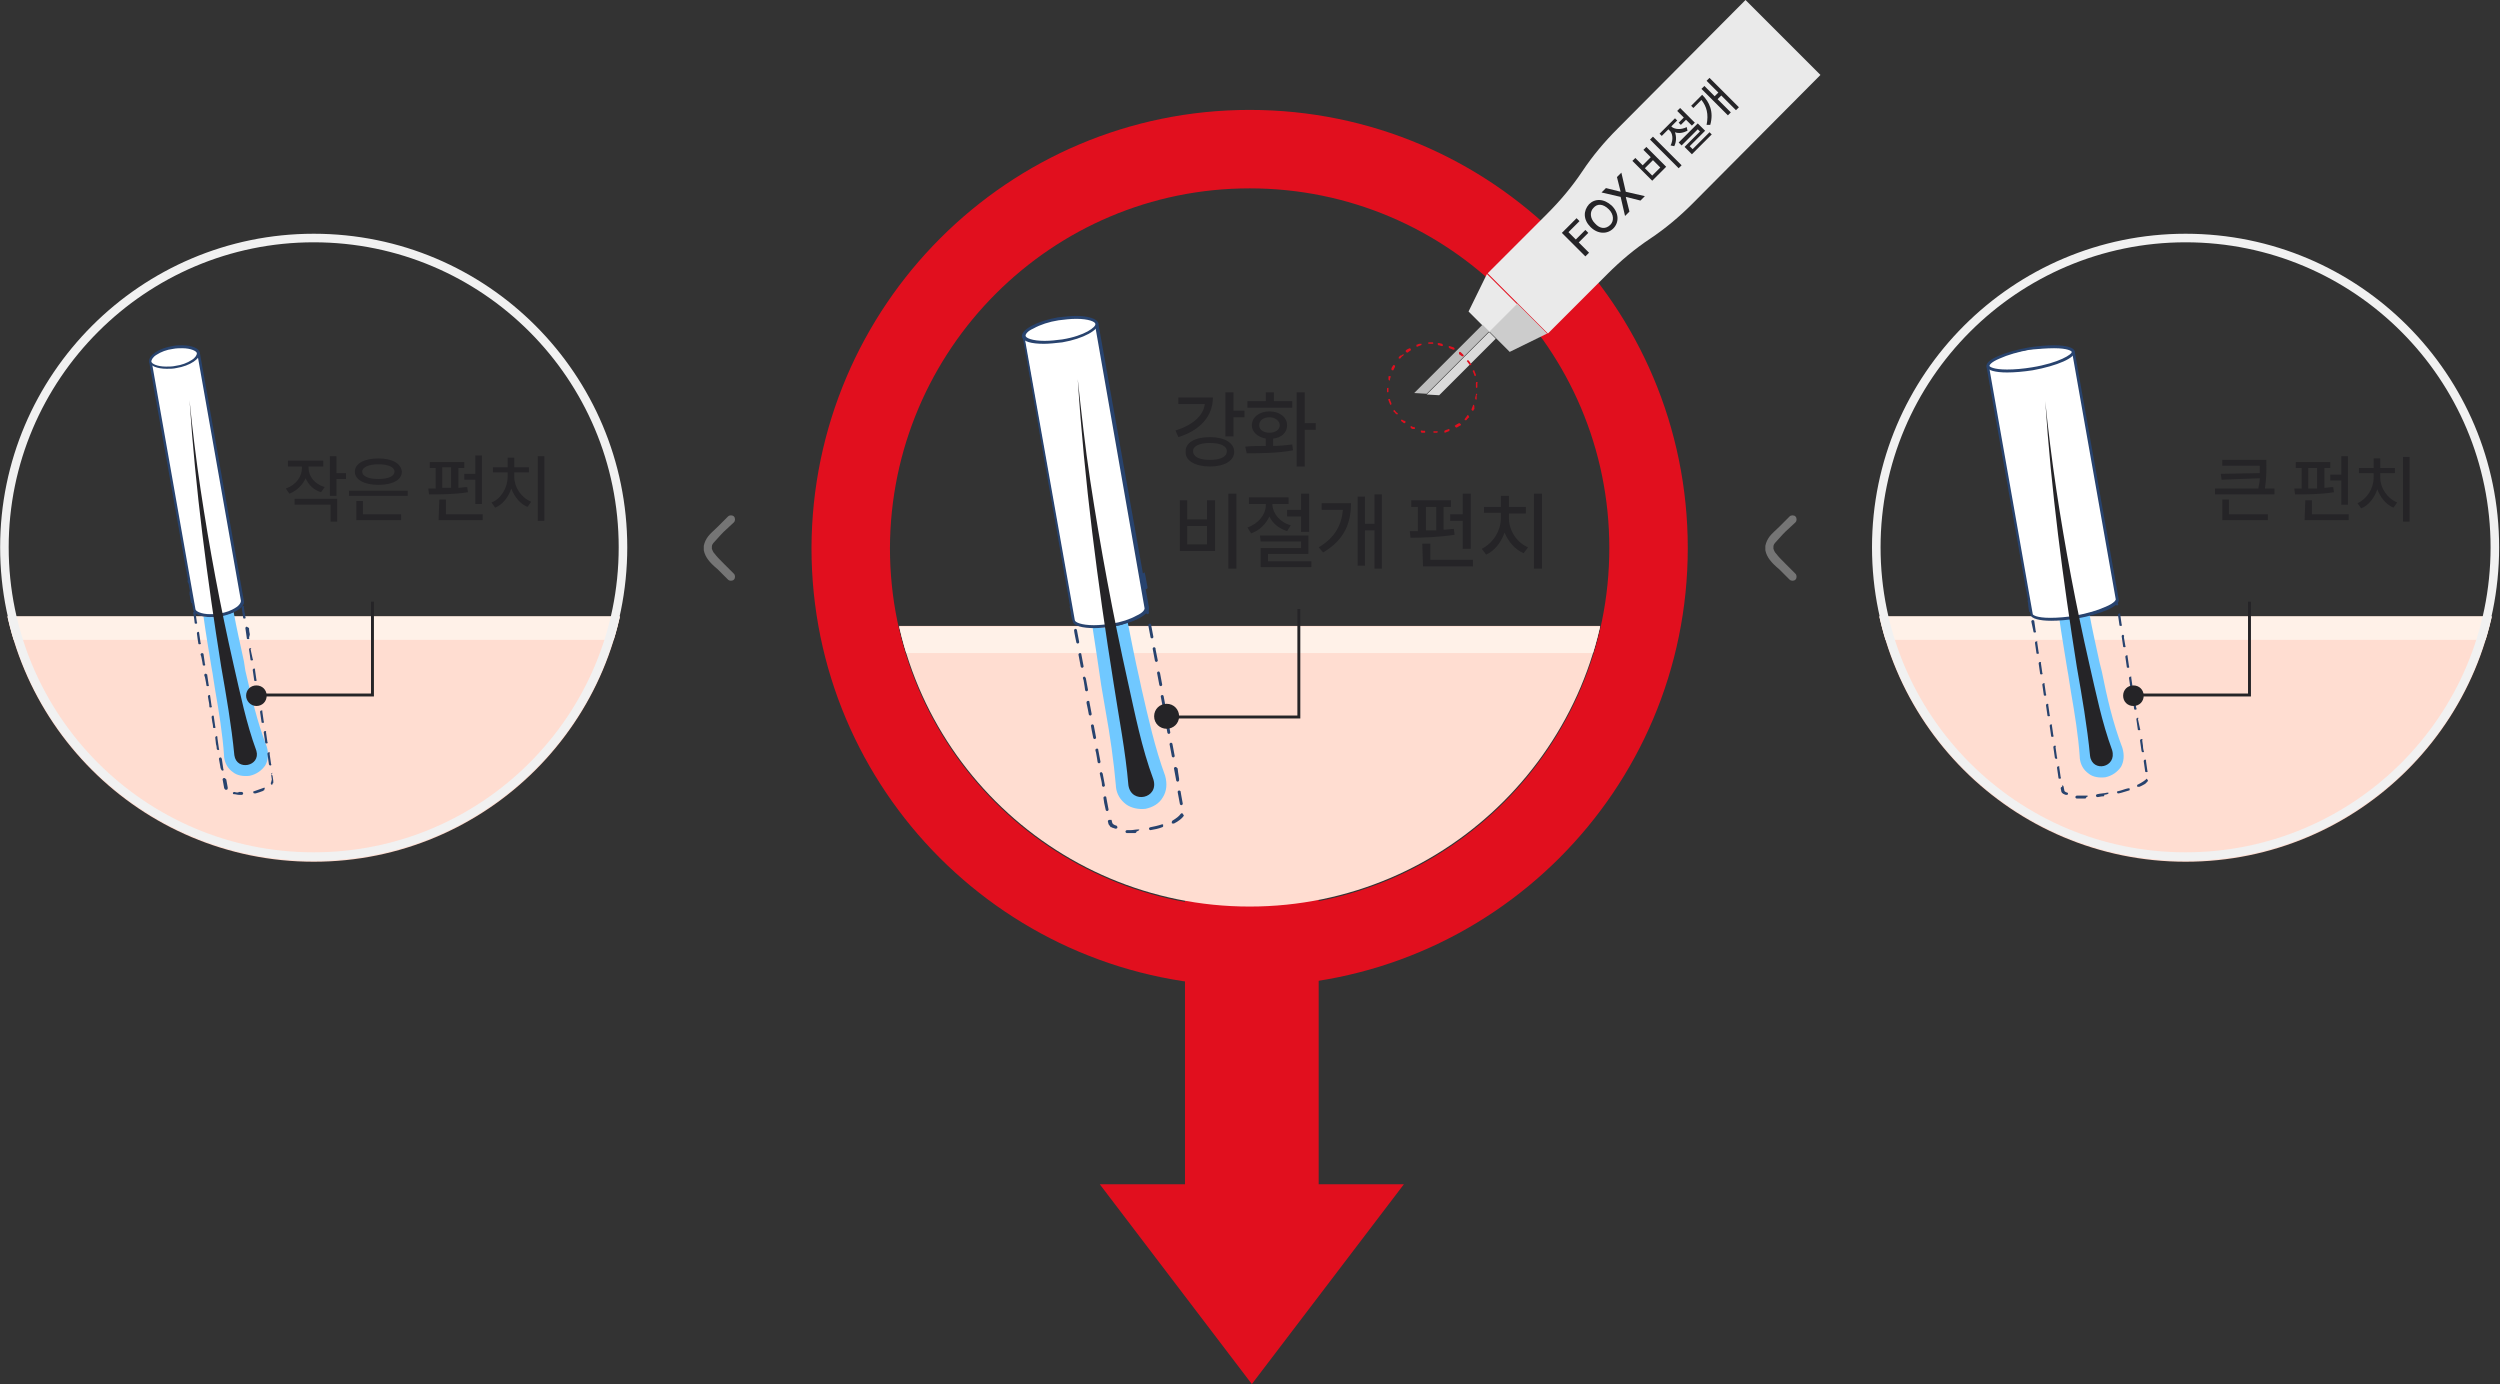 <?xml version="1.0" encoding="utf-8"?>
<!-- Generator: Adobe Illustrator 27.9.0, SVG Export Plug-In . SVG Version: 6.00 Build 0)  -->
<svg version="1.1" id="레이어_1" xmlns="http://www.w3.org/2000/svg" xmlns:xlink="http://www.w3.org/1999/xlink" x="0px"
	 y="0px" viewBox="0 0 340.3 188.4" style="enable-background:new 0 0 340.3 188.4;" xml:space="preserve">
<rect x="0" y="0" width="340.3" height="188.4" fill="#333333" stroke="none"/>
<style type="text/css">
	.st0{fill-rule:evenodd;clip-rule:evenodd;fill:#E10F1E;}
	.st1{clip-path:url(#SVGID_00000062156704079378946600000009786429650508239250_);}
	.st2{clip-path:url(#SVGID_00000126318407234856359190000003391835988916978070_);}
	.st3{fill:#FFDDD1;}
	.st4{fill:#FFF1E8;}
	.st5{fill:#70C8FF;}
	.st6{fill:#28436E;}
	.st7{fill:#FFFFFF;}
	.st8{fill:#252427;}
	.st9{fill:none;stroke:#F1F1F1;stroke-width:1.165;}
	.st10{fill:#757575;}
	.st11{clip-path:url(#SVGID_00000065754283195146914740000008701317267748010112_);}
	.st12{clip-path:url(#SVGID_00000151512253047774189810000015692024481480528543_);}
	.st13{fill:none;stroke:#E10F1E;stroke-width:10.679;}
	.st14{clip-path:url(#SVGID_00000075845659661325712270000016587032318610250642_);}
	.st15{clip-path:url(#SVGID_00000052795049854280176900000000965081960500551853_);}
	.st16{clip-path:url(#SVGID_00000034067086944714039740000011103976406752282260_);}
	.st17{fill:#EAEAEA;}
	.st18{fill:#CCCCCC;}
	.st19{fill:#DBDBDB;}
	.st20{fill:#BDBDBD;}
	.st21{fill:#E10F1E;}
</style>
<g>
	<path class="st0" d="M179.4,106h-18.1v55.2h-11.6l20.7,27.2l20.7-27.2h-11.6V106z"/>
	<g>
		<defs>
			<path id="SVGID_1_" d="M42.7,31.9L42.7,31.9c23.6,0,42.7,19.1,42.7,42.7l0,0c0,23.6-19.1,42.7-42.7,42.7h0
				C19.1,117.3,0,98.2,0,74.6l0,0C0,51,19.1,31.9,42.7,31.9z"/>
		</defs>
		<clipPath id="SVGID_00000153683296203574525940000013143589430240431499_">
			<use xlink:href="#SVGID_1_"  style="overflow:visible;"/>
		</clipPath>
		<g style="clip-path:url(#SVGID_00000153683296203574525940000013143589430240431499_);">
			<g>
				<defs>
					<rect id="SVGID_00000059301062746722797290000016677830843970400425_" x="0" y="47" width="85.5" height="70.3"/>
				</defs>
				<clipPath id="SVGID_00000098909651823437663830000007357408151090223531_">
					<use xlink:href="#SVGID_00000059301062746722797290000016677830843970400425_"  style="overflow:visible;"/>
				</clipPath>
				<g style="clip-path:url(#SVGID_00000098909651823437663830000007357408151090223531_);">
					<path class="st3" d="M78.3,117.3H7.2c-4,0-7.2-3.2-7.2-7.2V83.9h85.5v26.2C85.5,114.1,82.2,117.3,78.3,117.3L78.3,117.3z"/>
					<path class="st4" d="M85.5,83.9H0v3.2h85.5V83.9z"/>
					<path class="st5" d="M33.4,91.3L33.2,90c-0.5-2.3-1-4.5-1.4-6.7c-0.5,0.2-1.1,0.4-1.8,0.6c-0.9,0.2-1.7,0.1-2.3,0
						c0.3,2.2,0.7,4.6,1.1,7c0.2,1,0.3,2,0.5,3.1c0.5,2.9,1,5.9,1.2,8.9l0,0.1c0.1,0.9,0.5,1.6,1.2,2.1c0.6,0.5,1.5,0.6,2.3,0.5
						c0.9-0.2,1.6-0.7,2.1-1.4c0.4-0.7,0.5-1.6,0.2-2.6C35,98.3,34.2,94.7,33.4,91.3L33.4,91.3z"/>
					<path class="st6" d="M29.6,78.3C29.6,78.3,29.6,78.3,29.6,78.3c0,0-0.3,0-0.6,0.1c0,0,0,0,0,0c0,0,0,0,0,0h0c0,0,0,0,0,0
						l-0.8,0.1c-0.1,0-0.2,0.1-0.1,0.2c0,0.1,0.1,0.1,0.2,0.1c0,0,0,0,0,0l1.4-0.2c0.1,0,0.2-0.1,0.1-0.2
						C29.8,78.3,29.7,78.3,29.6,78.3L29.6,78.3z M26.8,78.8C26.8,78.8,26.8,78.8,26.8,78.8c0,0-0.6,0.1-0.9,0.2L25.5,79l0.1,0.4
						l1.3-0.2c0.1,0,0.2-0.1,0.1-0.2C27,78.8,26.9,78.8,26.8,78.8L26.8,78.8z M26,80.4C26,80.4,25.9,80.4,26,80.4
						c-0.1,0-0.2,0.1-0.2,0.2c0,0,0,0.1,0,0.3c0,0,0,0,0,0c0,0,0,0,0,0c0,0,0,0,0,0L26,82c0,0.1,0.1,0.1,0.2,0.1c0,0,0,0,0,0
						c0.1,0,0.2-0.1,0.1-0.2l-0.2-1.4C26.1,80.4,26.1,80.4,26,80.4L26,80.4z M26.5,83.2C26.5,83.2,26.4,83.2,26.5,83.2
						c-0.1,0-0.2,0.1-0.2,0.2l0,0.1v0c0.1,0.3,0.2,1.3,0.2,1.3c0,0.1,0.1,0.1,0.2,0.1c0,0,0,0,0,0c0.1,0,0.2-0.1,0.1-0.2l-0.2-1.4
						C26.6,83.3,26.6,83.2,26.5,83.2L26.5,83.2z M27,86C27,86,27,86,27,86c-0.1,0-0.2,0.1-0.2,0.2c0,0,0,0,0,0c0,0,0,0,0,0
						c0,0.2,0.2,1.4,0.2,1.4c0,0.1,0.1,0.1,0.2,0.1c0,0,0,0,0,0c0.1,0,0.2-0.1,0.1-0.2l-0.2-1.4C27.1,86.1,27.1,86,27,86L27,86z
						 M27.5,88.9C27.5,88.9,27.5,88.9,27.5,88.9c-0.1,0-0.2,0.1-0.2,0.2l0.1,0.3v0c0.1,0.4,0.2,1.1,0.2,1.1c0,0.1,0.1,0.1,0.2,0.1
						c0,0,0,0,0,0c0.1,0,0.2-0.1,0.1-0.2L27.7,89C27.6,88.9,27.6,88.9,27.5,88.9z M28,91.7C28,91.7,28,91.7,28,91.7
						c-0.1,0-0.2,0.1-0.2,0.2l0.1,0.3v0v0c0,0,0,0,0,0c0.1,0.4,0.2,1.1,0.2,1.1c0,0.1,0.1,0.1,0.2,0.1c0,0,0,0,0,0
						c0.1,0,0.2-0.1,0.1-0.2l-0.2-1.4C28.1,91.8,28.1,91.7,28,91.7L28,91.7z M28.5,94.6C28.5,94.6,28.5,94.6,28.5,94.6
						c-0.1,0-0.2,0.1-0.2,0.2l0.1,0.6v0c0,0,0,0,0,0c0.1,0.4,0.1,0.8,0.1,0.8c0,0.1,0.1,0.1,0.2,0.1c0,0,0,0,0,0
						c0.1,0,0.2-0.1,0.1-0.2l-0.2-1.4C28.6,94.6,28.6,94.6,28.5,94.6z M29,97.4C29,97.4,29,97.4,29,97.4c-0.1,0-0.2,0.1-0.2,0.2
						l0.1,0.7c0,0,0,0,0,0c0,0,0,0,0,0C29,98.7,29,99,29,99c0,0.1,0.1,0.1,0.2,0.1c0,0,0,0,0,0c0.1,0,0.2-0.1,0.1-0.2l-0.2-1.4
						C29.1,97.5,29.1,97.4,29,97.4L29,97.4z M29.5,100.2C29.5,100.2,29.5,100.2,29.5,100.2c-0.1,0-0.2,0.1-0.2,0.2l0.1,0.9
						c0.1,0.3,0.1,0.6,0.1,0.6c0,0.1,0.1,0.2,0.2,0.2c0,0,0,0,0,0c0.1,0,0.2-0.1,0.1-0.2l-0.2-1.4C29.6,100.3,29.6,100.2,29.5,100.2
						L29.5,100.2z M30,103.1C30,103.1,30,103.1,30,103.1c-0.1,0-0.2,0.1-0.2,0.2l0.2,1.1v0c0,0,0,0,0,0v0c0,0.2,0.1,0.3,0.1,0.3
						c0,0.1,0.1,0.2,0.2,0.2c0,0,0,0,0,0c0.1,0,0.2-0.1,0.1-0.2l-0.2-1.4C30.1,103.1,30.1,103.1,30,103.1L30,103.1z M30.5,105.9
						C30.5,105.9,30.5,105.9,30.5,105.9c-0.1,0-0.2,0.1-0.2,0.2l0.2,1.1v0v0v0c0,0,0,0,0,0v0c0,0,0,0,0,0c0,0.1,0,0.1,0.1,0.2
						c0,0.1,0.1,0.1,0.2,0.1c0,0,0.1,0,0.1,0c0.1-0.1,0.1-0.2,0.1-0.2c0,0,0-0.1,0-0.1l-0.2-1.1C30.6,105.9,30.6,105.9,30.5,105.9
						L30.5,105.9z M31.9,107.8c-0.1,0-0.2,0.1-0.2,0.1c0,0.1,0,0.2,0.1,0.2c0.3,0,0.5,0.1,0.8,0.1c0,0,0,0,0,0h0c0,0,0,0,0,0
						c0,0,0,0,0,0c0,0,0,0,0,0h0c0,0,0,0,0,0c0,0,0,0,0,0c0,0,0,0,0,0h0c0,0,0,0,0,0h0c0,0,0,0,0,0h0h0c0,0,0,0,0,0h0c0,0,0,0,0,0h0
						h0h0h0.1c0,0,0,0,0,0h0h0h0c0,0,0,0,0,0h0h0c0,0,0,0,0,0c0,0,0,0,0,0h0c0,0,0,0,0,0c0,0,0,0,0,0c0,0,0,0,0,0c0,0,0,0,0,0
						c0.1,0,0.1,0,0.2,0c0.1,0,0.2-0.1,0.2-0.2c0-0.1-0.1-0.2-0.2-0.2c0,0,0,0,0,0c-0.1,0-0.2,0-0.4,0
						C32.5,107.9,32.2,107.9,31.9,107.8C31.9,107.8,31.9,107.8,31.9,107.8L31.9,107.8z M36,107.2C36,107.2,35.9,107.3,36,107.2
						c-0.5,0.2-0.9,0.3-1.4,0.5c-0.1,0-0.2,0.1-0.1,0.2c0,0.1,0.1,0.1,0.2,0.1c0,0,0,0,0,0c0,0,0.1,0,0.1,0c0,0,0,0,0,0c0,0,0,0,0,0
						c0,0,0,0,0,0c0,0,0,0,0,0c0,0,0,0,0,0c0,0,0,0,0,0c0,0,0,0,0,0c0,0,0,0,0,0h0c0,0,0,0,0,0c0,0,0,0,0,0c0,0,0,0,0,0c0,0,0,0,0,0
						c0,0,0,0,0,0c0.3-0.1,0.7-0.2,0.9-0.3c0,0,0,0,0,0c0,0,0,0,0,0c0,0,0,0,0,0c0,0,0,0,0,0c0,0,0,0,0,0c0,0,0,0,0,0c0,0,0,0,0,0
						c0,0,0,0,0,0c0.1,0,0.1-0.1,0.2-0.1c0.1,0,0.1-0.2,0.1-0.2C36.1,107.3,36,107.3,36,107.2L36,107.2z M37.1,105.2
						C37.1,105.2,37.1,105.2,37.1,105.2c-0.1,0-0.2,0.1-0.2,0.2l0.1,0.7c0,0.1-0.1,0.3-0.1,0.4c-0.1,0.1,0,0.2,0,0.3
						c0,0,0.1,0,0.1,0c0.1,0,0.1,0,0.1-0.1c0,0,0-0.1,0.1-0.1c0,0,0,0,0,0c0,0,0,0,0,0c0,0,0,0,0,0c0,0,0,0,0,0c0,0,0,0,0,0
						c0,0,0,0,0,0c0,0,0,0,0,0c0,0,0,0,0,0c0,0,0,0,0,0c0,0,0,0,0,0c0,0,0,0,0,0c0,0,0,0,0,0c0,0,0,0,0,0c0,0,0,0,0,0c0,0,0,0,0,0v0
						c0,0,0,0,0,0c0-0.1,0-0.2,0-0.3v0l-0.1-0.7c0-0.1-0.1-0.1-0.2-0.1L37.1,105.2z M36.6,102.4C36.6,102.4,36.6,102.4,36.6,102.4
						c-0.1,0-0.2,0.1-0.2,0.2l0.2,1.4c0,0.1,0.1,0.2,0.2,0.2c0,0,0,0,0,0c0.1,0,0.2-0.1,0.1-0.2l-0.2-1.4
						C36.8,102.4,36.7,102.4,36.6,102.4z M36.1,99.5C36.1,99.5,36.1,99.5,36.1,99.5c-0.1,0-0.2,0.1-0.2,0.2l0.2,1.4
						c0,0.1,0.1,0.1,0.2,0.1c0,0,0,0,0,0c0.1,0,0.2-0.1,0.1-0.2l-0.2-1.4C36.3,99.6,36.2,99.5,36.1,99.5L36.1,99.5z M35.6,96.7
						C35.6,96.7,35.6,96.7,35.6,96.7c-0.1,0-0.2,0.1-0.2,0.2l0.2,1.4c0,0.1,0.1,0.1,0.2,0.1c0,0,0,0,0,0c0.1,0,0.2-0.1,0.1-0.2
						l-0.2-1.4C35.8,96.8,35.7,96.7,35.6,96.7z M35.1,93.9C35.1,93.9,35.1,93.9,35.1,93.9c-0.1,0-0.2,0.1-0.2,0.2l0.2,1.4
						c0,0.1,0.1,0.1,0.2,0.1c0,0,0,0,0,0c0.1,0,0.2-0.1,0.1-0.2L35.3,94C35.3,93.9,35.2,93.9,35.1,93.9L35.1,93.9z M34.6,91
						C34.6,91,34.6,91,34.6,91c-0.1,0-0.2,0.1-0.2,0.2l0.2,1.4c0,0.1,0.1,0.1,0.2,0.1c0,0,0,0,0,0c0.1,0,0.2-0.1,0.1-0.2l-0.2-1.4
						C34.8,91.1,34.7,91,34.6,91z M34.1,88.2C34.1,88.2,34.1,88.2,34.1,88.2c-0.1,0-0.2,0.1-0.2,0.2l0.2,1.4c0,0.1,0.1,0.1,0.2,0.1
						c0,0,0,0,0,0c0.1,0,0.2-0.1,0.1-0.2c0,0-0.1-0.5-0.2-0.9c0,0,0,0,0,0v0l-0.1-0.5C34.3,88.2,34.2,88.2,34.1,88.2L34.1,88.2z
						 M33.6,85.3C33.6,85.3,33.6,85.3,33.6,85.3c-0.1,0-0.2,0.1-0.2,0.2l0.2,1.4c0,0.1,0.1,0.1,0.2,0.1c0,0,0,0,0,0
						c0.1,0,0.2-0.1,0.1-0.2L34,86.4c0,0,0,0,0,0c0,0,0,0,0,0v0c0,0,0,0,0,0v0v0c0,0,0,0,0,0v0c0,0,0,0,0-0.1
						c-0.1-0.4-0.1-0.8-0.1-0.8C33.8,85.4,33.7,85.4,33.6,85.3L33.6,85.3z M33.1,82.5C33.1,82.5,33.1,82.5,33.1,82.5
						c-0.1,0-0.2,0.1-0.2,0.2l0.2,1.4c0,0.1,0.1,0.1,0.2,0.1c0,0,0,0,0,0c0.1,0,0.2-0.1,0.1-0.2c0,0,0-0.3-0.1-0.6c0,0,0,0,0,0
						c0,0,0,0,0,0l-0.1-0.8C33.3,82.6,33.2,82.5,33.1,82.5L33.1,82.5z M32.6,79.7C32.6,79.7,32.6,79.7,32.6,79.7
						c-0.1,0-0.2,0.1-0.2,0.2l0.2,1.4c0,0.1,0.1,0.1,0.2,0.1c0,0,0,0,0,0c0.1,0,0.2-0.1,0.1-0.2l-0.2-1.4
						C32.8,79.7,32.7,79.7,32.6,79.7L32.6,79.7z M32.4,77.8L31,78c-0.1,0-0.2,0.1-0.1,0.2c0,0.1,0.1,0.1,0.2,0.1c0,0,0,0,0,0
						l1.1-0.2l0,0.3c0,0.1,0.1,0.1,0.2,0.1c0,0,0,0,0,0c0.1,0,0.2-0.1,0.1-0.2c0,0,0-0.1,0-0.3L32.4,77.8L32.4,77.8z"/>
					<path class="st7" d="M28.6,83.8c-1.2,0-2.1-0.4-2.2-0.9l-5.9-33.6l6.6-1.2L33,81.8c0.1,0.6-1.1,1.6-3.1,1.9
						C29.5,83.8,29,83.8,28.6,83.8L28.6,83.8z"/>
					<path class="st6" d="M26.9,48.4l5.9,33.4c0,0.2-0.2,0.6-0.7,0.9c-0.6,0.4-1.4,0.7-2.2,0.8c-0.4,0.1-0.9,0.1-1.3,0.1
						c-1.2,0-2-0.4-2-0.7l-5.9-33.4L26.9,48.4z M27.2,48l-6.9,1.2l6,33.8c0.1,0.6,1.1,1,2.4,1c0.4,0,0.9,0,1.3-0.1
						c1.9-0.3,3.4-1.3,3.2-2.1L27.2,48z"/>
					<path class="st7" d="M22.7,50.1c-1.2,0-2.1-0.4-2.2-0.9c-0.1-0.3,0.2-0.7,0.7-1.1c0.6-0.4,1.4-0.7,2.3-0.8
						c0.4-0.1,0.9-0.1,1.3-0.1c1.2,0,2.1,0.4,2.2,0.9c0.1,0.6-1.1,1.6-3.1,1.9C23.5,50,23.1,50.1,22.7,50.1z"/>
					<path class="st6" d="M24.8,47.4c1.2,0,2,0.4,2,0.7c0,0.2-0.2,0.6-0.7,0.9c-0.6,0.4-1.4,0.7-2.2,0.8c-0.4,0.1-0.9,0.1-1.3,0.1
						c-1.2,0-2-0.4-2-0.7c0-0.2,0.2-0.6,0.7-0.9c0.6-0.4,1.4-0.7,2.2-0.8C24,47.4,24.4,47.4,24.8,47.4z M24.8,47
						c-0.4,0-0.9,0-1.3,0.1c-1.9,0.3-3.3,1.3-3.2,2.1c0.1,0.6,1.1,1,2.4,1c0.4,0,0.9,0,1.3-0.1c1.9-0.3,3.3-1.3,3.2-2.1
						C27.1,47.4,26.1,47,24.8,47z"/>
					<path class="st8" d="M31.9,102.8c-0.4-4.1-1.1-8.1-1.8-12.1c-1.9-12-3.5-24.1-4.3-36.2c0.4,4,0.9,8.1,1.5,12.1
						c1.2,8,2.7,16,4.5,23.9c0.9,3.9,1.7,7.9,3.1,11.7C35.5,104.3,32.2,105,31.9,102.8z"/>
					<path class="st8" d="M34.9,96.1c0.8,0,1.4-0.6,1.4-1.4c0-0.8-0.6-1.4-1.4-1.4c-0.8,0-1.4,0.6-1.4,1.4
						C33.5,95.4,34.1,96.1,34.9,96.1z"/>
					<path class="st8" d="M50.8,94.8H34.9v-0.4h15.6V81.9h0.4V94.8z"/>
					<path class="st8" d="M44.2,66.3l-0.5,0.7c-1-0.3-1.7-1-2.1-1.9c-0.4,0.9-1.2,1.7-2.2,2.1l-0.5-0.7c1.4-0.5,2.2-1.6,2.2-2.8
						v-0.2h-1.9v-0.8h4.8v0.8H42v0.2C42,64.8,42.8,65.9,44.2,66.3L44.2,66.3z M40.1,67.9h5.8v3.1h-0.9v-2.3h-4.9V67.9z M44.9,62.1
						h0.9v2.3h1.3v0.8h-1.3v2.3h-0.9V62.1z"/>
					<path class="st8" d="M55.5,67.5h-8v-0.7h8V67.5z M51.5,62.4c1.9,0,3.1,0.7,3.2,1.8c0,1.1-1.2,1.8-3.2,1.8
						c-1.9,0-3.2-0.7-3.2-1.8C48.3,63.1,49.6,62.4,51.5,62.4z M48.5,68.2h0.9V70h5.2v0.8h-6.1V68.2z M51.5,65.2c1.4,0,2.2-0.4,2.2-1
						c0-0.6-0.8-1-2.2-1c-1.3,0-2.2,0.4-2.2,1C49.3,64.8,50.1,65.2,51.5,65.2z"/>
					<path class="st8" d="M59.3,66.5v-2.8h-0.8v-0.8h4.7v0.8h-0.8v2.7c0.4,0,0.8-0.1,1.2-0.1l0.1,0.7c-1.8,0.3-3.8,0.3-5.3,0.3
						l-0.1-0.8H59.3z M59.8,68h0.9V70h5v0.8h-6L59.8,68L59.8,68z M61.4,66.4v-2.8h-1.2v2.8C60.6,66.4,61,66.4,61.4,66.4z M65.6,68.6
						h-0.9v-3.3h-1.5v-0.8h1.5v-2.5h0.9V68.6z"/>
					<path class="st8" d="M69.1,64.9v-0.6h-2v-0.7h2v-1.3h0.9v1.3h2v0.7h-2v0.6c0,1.4,0.9,2.8,2.3,3.4l-0.5,0.7
						c-1-0.4-1.8-1.4-2.2-2.5c-0.4,1.2-1.2,2.2-2.2,2.6l-0.5-0.7C68.2,67.9,69.1,66.4,69.1,64.9L69.1,64.9z M74.1,70.9h-0.9v-8.8
						h0.9V70.9z"/>
				</g>
			</g>
		</g>
	</g>
	<path class="st9" d="M42.7,32.4L42.7,32.4c23.3,0,42.1,18.9,42.1,42.1v0c0,23.3-18.9,42.1-42.1,42.1l0,0
		c-23.3,0-42.1-18.9-42.1-42.1v0C0.6,51.3,19.5,32.4,42.7,32.4z"/>
	<path class="st10" d="M99.9,71.1c0.2-0.2,0.2-0.6,0-0.8c-0.2-0.2-0.6-0.2-0.8,0l-1.4,1.4c-0.5,0.5-1,0.9-1.3,1.3
		c-0.3,0.4-0.5,0.8-0.6,1.3c0,0.2,0,0.4,0,0.6c0.1,0.5,0.3,0.9,0.6,1.3c0.3,0.4,0.7,0.8,1.3,1.3l1.4,1.4c0.2,0.2,0.6,0.2,0.8,0
		c0.2-0.2,0.2-0.6,0-0.8l-1.4-1.4c-0.6-0.6-0.9-0.9-1.2-1.3c-0.3-0.3-0.3-0.5-0.4-0.7c0-0.1,0-0.2,0-0.3c0-0.2,0.1-0.4,0.4-0.7
		c0.3-0.3,0.6-0.7,1.2-1.3L99.9,71.1z"/>
	<g>
		<defs>
			<path id="SVGID_00000146464828604252086370000011281921745768886155_" d="M170.1,25.6L170.1,25.6c27,0,48.9,21.9,48.9,48.9l0,0
				c0,27-21.9,48.9-48.9,48.9l0,0c-27,0-48.9-21.9-48.9-48.9l0,0C121.2,47.5,143.1,25.6,170.1,25.6z"/>
		</defs>
		<clipPath id="SVGID_00000008830079871840693200000011820007512870184080_">
			<use xlink:href="#SVGID_00000146464828604252086370000011281921745768886155_"  style="overflow:visible;"/>
		</clipPath>
		<g style="clip-path:url(#SVGID_00000008830079871840693200000011820007512870184080_);">
			<g>
				<defs>
					<rect id="SVGID_00000047753928993410881580000004857010913923256993_" x="121.2" y="43" width="97.9" height="80.5"/>
				</defs>
				<clipPath id="SVGID_00000021111733824331321830000016524311560271934617_">
					<use xlink:href="#SVGID_00000047753928993410881580000004857010913923256993_"  style="overflow:visible;"/>
				</clipPath>
				<g style="clip-path:url(#SVGID_00000021111733824331321830000016524311560271934617_);">
					<path class="st3" d="M210.8,123.5h-81.4c-4.6,0-8.2-3.7-8.2-8.3v-30h97.9v30C219.1,119.8,215.4,123.5,210.8,123.5L210.8,123.5z
						"/>
					<path class="st4" d="M219.1,85.3h-97.9v3.6h97.9V85.3z"/>
					<path class="st5" d="M155.4,93.8l-0.3-1.4c-0.6-2.6-1.1-5.2-1.6-7.7c-0.6,0.3-1.3,0.5-2.1,0.6c-1,0.2-1.9,0.2-2.7,0
						c0.4,2.6,0.8,5.2,1.2,8c0.2,1.2,0.4,2.3,0.6,3.5c0.6,3.3,1.1,6.8,1.4,10.2l0,0.1c0.1,1,0.6,1.8,1.4,2.4
						c0.7,0.5,1.7,0.7,2.6,0.6c1-0.2,1.9-0.7,2.4-1.6c0.5-0.8,0.6-1.8,0.3-2.9C157.2,101.8,156.3,97.7,155.4,93.8L155.4,93.8z"/>
					<path class="st6" d="M155.5,78.1C155.5,78.1,155.5,78.1,155.5,78.1c-0.1,0-0.1,0-0.2,0c0,0,0,0-0.1,0c0,0,0,0,0,0
						c0,0-0.1,0-0.1,0c0,0,0,0,0,0c0,0,0,0-0.1,0c0,0,0,0,0,0c0,0,0,0,0,0h0h0h0c0,0,0,0,0,0h0c0,0,0,0,0,0c0,0,0,0,0,0c0,0,0,0,0,0
						c0,0,0,0,0,0c0,0,0,0,0,0c0,0,0,0,0,0c0,0,0,0,0,0c0,0,0,0,0,0h0c0,0,0,0,0,0h0c0,0,0,0,0,0c0,0,0,0,0,0h0h0h0h0h0l0,0h0h0h0h0
						l-0.1,0c0,0,0,0,0,0h0v0c0,0,0,0,0,0l-0.1,0h0l0,0h0h0l-0.1,0h0h0l-0.4,0.1c-0.1,0-0.2,0.1-0.2,0.2c0,0.1,0.1,0.2,0.2,0.2
						c0,0,0,0,0,0l1.2-0.2c0,0,0,0,0,0l0.3,1.6c0,0.1,0.1,0.2,0.2,0.2c0,0,0,0,0,0c0.1,0,0.2-0.1,0.2-0.2c0,0,0-0.2-0.1-0.6
						c0,0,0,0,0,0c0,0,0,0,0,0l-0.2-1.1c0,0,0,0,0,0l-0.1-0.4L155.5,78.1z M152.3,78.7C152.3,78.7,152.3,78.7,152.3,78.7l-1.7,0.3
						c-0.1,0-0.2,0.1-0.2,0.2c0,0.1,0.1,0.2,0.2,0.2c0,0,0,0,0,0l1.6-0.3c0.1,0,0.2-0.1,0.2-0.2C152.5,78.7,152.4,78.7,152.3,78.7z
						 M149,79.2C149,79.2,149,79.2,149,79.2l-1.7,0.3c-0.1,0-0.2,0.1-0.2,0.2c0,0.1,0.1,0.2,0.2,0.2c0,0,0,0,0,0l1.6-0.3
						c0.1,0,0.2-0.1,0.2-0.2C149.2,79.3,149.1,79.2,149,79.2L149,79.2z M145.8,79.8C145.8,79.8,145.8,79.8,145.8,79.8
						c0,0-0.1,0-0.2,0c0,0,0,0,0,0h0h0h0h0h0c0,0,0,0,0,0c0,0,0,0,0,0h0h0h0h0h0h0h0v0h0v0h0l0,0h0l0,0l0,0h0l0,0l0.2,1.1
						c0,0.1,0.1,0.2,0.2,0.2c0,0,0,0,0,0c0.1,0,0.2-0.1,0.2-0.2l-0.1-0.6l0.2,0c0.1,0,0.2-0.1,0.2-0.2C146,79.9,146,79.8,145.8,79.8
						L145.8,79.8z M145.8,82.4C145.8,82.4,145.8,82.4,145.8,82.4c-0.1,0-0.2,0.1-0.2,0.2c0,0,0,0.1,0.1,0.3v0l0.2,1.3
						c0,0.1,0.1,0.2,0.2,0.2c0,0,0,0,0,0c0.1,0,0.2-0.1,0.2-0.2l-0.3-1.6C146,82.4,145.9,82.4,145.8,82.4L145.8,82.4z M146.4,85.6
						C146.4,85.6,146.4,85.6,146.4,85.6c-0.1,0-0.2,0.1-0.2,0.2v0v0v0c0,0.2,0.3,1.6,0.3,1.6c0,0.1,0.1,0.2,0.2,0.2c0,0,0,0,0,0
						c0.1,0,0.2-0.1,0.2-0.2l-0.3-1.6C146.6,85.7,146.5,85.6,146.4,85.6L146.4,85.6z M147,88.9C147,88.9,147,88.9,147,88.9
						c-0.1,0-0.2,0.1-0.2,0.2l0.3,1.6c0,0.1,0.1,0.2,0.2,0.2c0,0,0,0,0,0c0.1,0,0.2-0.1,0.2-0.2l-0.3-1.6
						C147.2,88.9,147.1,88.9,147,88.9L147,88.9z M147.6,92.1C147.6,92.1,147.5,92.1,147.6,92.1c-0.1,0-0.2,0.1-0.2,0.2l0.1,0.3v0v0
						c0,0,0,0,0,0c0.1,0.5,0.2,1.3,0.2,1.3c0,0.1,0.1,0.2,0.2,0.2c0,0,0,0,0,0c0.1,0,0.2-0.1,0.2-0.2l-0.3-1.6
						C147.7,92.2,147.7,92.1,147.6,92.1L147.6,92.1z M148.1,95.4C148.1,95.4,148.1,95.4,148.1,95.4c-0.1,0-0.2,0.1-0.2,0.2l0,0.1v0
						c0,0,0,0,0,0c0,0,0,0,0,0c0,0,0,0,0,0c0.1,0.4,0.3,1.5,0.3,1.5c0,0.1,0.1,0.2,0.2,0.2c0,0,0,0,0,0c0.1,0,0.2-0.1,0.2-0.2
						l-0.3-1.6C148.3,95.4,148.2,95.4,148.1,95.4L148.1,95.4z M148.7,98.6C148.7,98.6,148.7,98.6,148.7,98.6c-0.1,0-0.2,0.1-0.2,0.2
						l0.1,0.6v0v0c0,0,0,0,0,0c0.1,0.5,0.2,1,0.2,1c0,0.1,0.1,0.2,0.2,0.2c0,0,0,0,0,0c0.1,0,0.2-0.1,0.2-0.2l-0.3-1.6
						C148.9,98.7,148.8,98.6,148.7,98.6L148.7,98.6z M149.3,101.9C149.3,101.9,149.3,101.9,149.3,101.9c-0.1,0-0.2,0.1-0.2,0.2
						l0.1,0.4c0,0,0,0,0,0c0,0,0,0,0,0c0.1,0.5,0.2,1.2,0.2,1.2c0,0.1,0.1,0.2,0.2,0.2c0,0,0,0,0,0c0.1,0,0.2-0.1,0.2-0.2l-0.3-1.6
						C149.5,101.9,149.4,101.9,149.3,101.9L149.3,101.9z M149.9,105.1C149.9,105.1,149.8,105.1,149.9,105.1c-0.1,0-0.2,0.1-0.2,0.2
						l0.2,0.9v0c0.1,0.4,0.1,0.7,0.1,0.7c0,0.1,0.1,0.2,0.2,0.2c0,0,0,0,0,0c0.1,0,0.2-0.1,0.2-0.2l-0.3-1.6
						C150,105.2,150,105.1,149.9,105.1L149.9,105.1z M150.4,108.4C150.4,108.4,150.4,108.4,150.4,108.4c-0.1,0-0.2,0.1-0.2,0.2
						l0.1,0.7v0c0,0,0,0,0,0c0.1,0.4,0.2,0.9,0.2,0.9c0,0.1,0.1,0.2,0.2,0.2c0,0,0,0,0,0c0.1,0,0.2-0.1,0.2-0.2l-0.3-1.6
						C150.6,108.4,150.5,108.4,150.4,108.4L150.4,108.4z M151,111.6C151,111.6,151,111.6,151,111.6c-0.1,0-0.2,0.1-0.2,0.2l0.1,0.4
						v0c0,0,0,0,0,0c0,0,0,0,0,0v0c0,0,0,0,0,0c0.1,0.1,0.2,0.3,0.3,0.4c0,0,0,0,0,0c0,0,0,0,0.1,0l0,0c0,0,0,0,0,0
						c0.1,0.1,0.3,0.1,0.5,0.2c0,0,0,0,0.1,0c0.1,0,0.2-0.1,0.2-0.1c0-0.1,0-0.2-0.1-0.3c-0.4-0.1-0.6-0.3-0.6-0.4l-0.1-0.4
						C151.1,111.6,151.1,111.6,151,111.6L151,111.6z M155,112.9C155,112.9,155,112.9,155,112.9c-0.4,0-0.8,0.1-1.1,0.1
						c-0.2,0-0.3,0-0.5,0c0,0,0,0,0,0c-0.1,0-0.2,0.1-0.2,0.2c0,0.1,0.1,0.2,0.2,0.2c0,0,0.1,0,0.1,0c0,0,0,0,0,0c0,0,0,0,0,0
						c0,0,0,0,0,0h0h0h0h0c0,0,0,0,0,0h0c0,0,0,0,0,0c0,0,0,0,0,0c0,0,0,0,0,0c0,0,0,0,0,0c0,0,0,0,0,0h0c0,0,0,0,0,0c0,0,0,0,0,0
						c0,0,0,0,0,0h0c0,0,0,0,0,0h0c0,0,0,0,0,0c0,0,0,0,0,0h0h0h0h0c0,0,0,0,0,0h0h0.1c0,0,0,0,0,0h0h0h0c0,0,0,0,0,0c0,0,0,0,0,0h0
						h0h0h0h0h0h0h0c0,0,0,0,0,0c0.3,0,0.6,0,0.9,0c0,0,0,0,0,0h0h0h0h0c0,0,0,0,0,0c0,0,0,0,0,0c0.1,0,0.2-0.1,0.2-0.2
						C155.2,113,155.1,112.9,155,112.9L155,112.9z M158.2,112.2C158.2,112.2,158.2,112.2,158.2,112.2c-0.6,0.2-1.1,0.3-1.6,0.4
						c-0.1,0-0.2,0.1-0.2,0.2c0,0.1,0.1,0.2,0.2,0.2c0,0,0,0,0,0c0.6-0.1,1.1-0.2,1.6-0.4c0.1,0,0.2-0.2,0.1-0.3
						C158.4,112.3,158.3,112.2,158.2,112.2L158.2,112.2z M160.9,110.7c-0.1,0-0.1,0-0.2,0.1c-0.2,0.3-0.6,0.6-1.1,0.9
						c-0.1,0.1-0.1,0.2-0.1,0.3c0,0.1,0.1,0.1,0.2,0.1c0,0,0.1,0,0.1,0c0.6-0.3,1.1-0.7,1.3-1c0.1-0.1,0-0.2-0.1-0.3
						C161,110.7,160.9,110.7,160.9,110.7L160.9,110.7z M160.5,107.6C160.5,107.6,160.5,107.6,160.5,107.6c-0.1,0-0.2,0.1-0.2,0.2
						l0.3,1.6c0,0.1,0.1,0.2,0.2,0.2c0,0,0,0,0,0c0.1,0,0.2-0.1,0.2-0.2c0,0-0.1-0.6-0.2-1.1c0,0,0,0,0,0c0,0,0,0,0,0l-0.1-0.6
						C160.7,107.7,160.6,107.6,160.5,107.6L160.5,107.6z M160,104.4C160,104.4,159.9,104.4,160,104.4c-0.1,0-0.2,0.1-0.2,0.2
						l0.3,1.6c0,0.1,0.1,0.2,0.2,0.2c0,0,0,0,0,0c0.1,0,0.2-0.1,0.2-0.2l0-0.2v0c0,0,0,0,0,0v0c0,0,0,0,0,0c0,0,0,0,0,0c0,0,0,0,0,0
						c-0.1-0.5-0.2-1.4-0.2-1.4C160.1,104.4,160.1,104.4,160,104.4L160,104.4z M159.4,101.1C159.4,101.1,159.4,101.1,159.4,101.1
						c-0.1,0-0.2,0.1-0.2,0.2l0.3,1.6c0,0.1,0.1,0.2,0.2,0.2c0,0,0,0,0,0c0.1,0,0.2-0.1,0.2-0.2l-0.3-1.6
						C159.6,101.2,159.5,101.1,159.4,101.1L159.4,101.1z M158.8,97.9C158.8,97.9,158.8,97.9,158.8,97.9c-0.1,0-0.2,0.1-0.2,0.2
						l0.3,1.6c0,0.1,0.1,0.2,0.2,0.2c0,0,0,0,0,0c0.1,0,0.2-0.1,0.2-0.2L159,98C159,97.9,158.9,97.9,158.8,97.9L158.8,97.9z
						 M158.2,94.6C158.2,94.6,158.2,94.6,158.2,94.6c-0.1,0-0.2,0.1-0.2,0.2l0.3,1.6c0,0.1,0.1,0.2,0.2,0.2c0,0,0,0,0,0
						c0.1,0,0.2-0.1,0.2-0.2l-0.3-1.6C158.4,94.7,158.3,94.6,158.2,94.6L158.2,94.6z M157.7,91.4C157.7,91.4,157.6,91.4,157.7,91.4
						c-0.1,0-0.2,0.1-0.2,0.2l0.3,1.6c0,0.1,0.1,0.2,0.2,0.2c0,0,0,0,0,0c0.1,0,0.2-0.1,0.2-0.2l-0.3-1.6
						C157.8,91.4,157.8,91.4,157.7,91.4L157.7,91.4z M157.1,88.1C157.1,88.1,157.1,88.1,157.1,88.1c-0.1,0-0.2,0.1-0.2,0.2l0.3,1.6
						c0,0.1,0.1,0.2,0.2,0.2c0,0,0,0,0,0c0.1,0,0.2-0.1,0.2-0.2l-0.3-1.5v0v0v0c0,0,0-0.1,0-0.1C157.3,88.2,157.2,88.1,157.1,88.1
						L157.1,88.1z M156.5,84.9C156.5,84.9,156.5,84.9,156.5,84.9c-0.1,0-0.2,0.1-0.2,0.2l0.3,1.6c0,0.1,0.1,0.2,0.2,0.2c0,0,0,0,0,0
						c0.1,0,0.2-0.1,0.2-0.2l-0.3-1.6C156.7,84.9,156.6,84.9,156.5,84.9z M155.9,81.6C155.9,81.6,155.9,81.6,155.9,81.6
						c-0.1,0-0.2,0.1-0.2,0.2l0.3,1.6c0,0.1,0.1,0.2,0.2,0.2c0,0,0,0,0,0c0.1,0,0.2-0.1,0.2-0.2l-0.2-1.4v0c0,0,0,0,0,0
						c0-0.1,0-0.2,0-0.2C156.1,81.7,156,81.6,155.9,81.6L155.9,81.6z"/>
					<path class="st7" d="M149,85.4c-1.8,0-2.7-0.4-2.8-0.9L139.4,46l9.9-1.7l6.8,38.5c0.1,0.7-1.8,1.9-4.7,2.4
						C150.6,85.3,149.7,85.4,149,85.4L149,85.4z"/>
					<path class="st6" d="M149.1,44.5l6.7,38.3c0,0.2-0.2,0.6-1.1,1c-0.9,0.5-2.1,0.9-3.4,1.1c-0.8,0.1-1.6,0.2-2.4,0.2
						c-1.7,0-2.6-0.4-2.6-0.7l-6.8-38.3L149.1,44.5z M149.5,44l-10.3,1.8l6.8,38.7c0.1,0.7,1.3,1,3,1c0.7,0,1.6-0.1,2.5-0.2
						c2.9-0.5,5-1.7,4.9-2.6L149.5,44z"/>
					<path class="st7" d="M142.2,46.7c-1.8,0-2.7-0.4-2.8-0.9c-0.1-0.4,0.4-0.8,1.2-1.3c0.9-0.5,2.1-0.9,3.5-1.1
						c0.8-0.1,1.7-0.2,2.4-0.2c1.8,0,2.7,0.4,2.8,0.9c0.1,0.7-1.8,1.9-4.7,2.4C143.8,46.6,142.9,46.7,142.2,46.7L142.2,46.7z"/>
					<path class="st6" d="M146.5,43.4c1.7,0,2.6,0.4,2.6,0.7c0.1,0.4-1.4,1.6-4.5,2.1c-0.8,0.1-1.6,0.2-2.4,0.2
						c-1.7,0-2.6-0.4-2.6-0.7c0-0.2,0.2-0.6,1.1-1c0.9-0.5,2.1-0.9,3.4-1.1C144.9,43.5,145.7,43.4,146.5,43.4 M146.5,43
						c-0.7,0-1.6,0.1-2.5,0.2c-2.9,0.5-5,1.7-4.9,2.6c0.1,0.7,1.3,1,3,1c0.7,0,1.6-0.1,2.5-0.2c2.9-0.5,5-1.7,4.9-2.6
						C149.4,43.4,148.1,43,146.5,43z"/>
					<path class="st8" d="M153.6,106.9c-0.4-4.7-1.3-9.2-2-13.8c-2.2-13.8-4-27.6-4.9-41.5c0.5,4.6,1,9.2,1.7,13.8
						c1.4,9.2,3.1,18.3,5.1,27.3c1,4.5,1.9,9.1,3.5,13.4C157.8,108.7,154,109.5,153.6,106.9z"/>
					<path class="st8" d="M158.8,99.2c0.9,0,1.7-0.7,1.7-1.7c0-0.9-0.7-1.7-1.7-1.7c-0.9,0-1.7,0.7-1.7,1.7
						C157.1,98.5,157.9,99.2,158.8,99.2z"/>
					<path class="st8" d="M177,97.8h-18.2v-0.4h17.8V82.9h0.4V97.8z"/>
					<path class="st8" d="M164,55h-3.6v-0.9h4.7c0,2.6-1.8,4.5-4.7,5.4l-0.4-0.9C162.3,57.9,163.8,56.6,164,55z M164.7,59.5
						c2,0,3.3,0.8,3.3,2c0,1.2-1.3,2-3.3,2c-2,0-3.4-0.8-3.3-2C161.3,60.3,162.6,59.5,164.7,59.5z M164.7,62.6
						c1.4,0,2.3-0.4,2.3-1.2c0-0.7-0.9-1.1-2.3-1.1c-1.4,0-2.3,0.4-2.3,1.1C162.4,62.2,163.3,62.6,164.7,62.6z M167.9,55.9h1.5v0.9
						h-1.5v2.6h-1.1v-6h1.1V55.9L167.9,55.9z"/>
					<path class="st8" d="M172.3,60.7v-1c-1.1-0.2-1.9-0.9-1.9-1.8c0-1.1,1-1.9,2.4-1.9c1.4,0,2.4,0.8,2.4,1.9c0,1-0.8,1.7-1.9,1.8
						v1c0.9,0,1.8-0.1,2.6-0.2l0.1,0.8c-2.2,0.4-4.5,0.4-6.3,0.4l-0.2-0.9C170.4,60.7,171.3,60.7,172.3,60.7L172.3,60.7z
						 M169.8,54.6h2.5v-1.2h1.1v1.2h2.5v0.9h-6.1V54.6z M172.8,58.9c0.8,0,1.4-0.4,1.4-1c0-0.6-0.6-1.1-1.4-1.1
						c-0.8,0-1.4,0.4-1.4,1.1C171.4,58.5,172,58.9,172.8,58.9z M177.6,57.6h1.5v0.9h-1.5v5h-1.1V53.4h1.1V57.6z"/>
					<path class="st8" d="M160.5,68.1h1.1v2.6h2.7v-2.6h1.1v6.9h-4.8V68.1z M164.3,74.1v-2.5h-2.7v2.5H164.3z M168.3,77.4h-1.1V67.2
						h1.1V77.4z"/>
					<path class="st8" d="M175.7,71.5l-0.5,0.8c-1.2-0.4-2-1.1-2.4-2c-0.5,1-1.3,1.9-2.5,2.3l-0.5-0.8c1.5-0.5,2.5-1.8,2.5-3v-0.2
						H170v-0.9h5.4v0.9h-2.2v0.2C173.3,69.9,174.2,71.1,175.7,71.5L175.7,71.5z M171.5,72.9h6.6v2.5h-5.5v1h5.9v0.8h-6.9v-2.6h5.5
						v-0.9h-5.5L171.5,72.9L171.5,72.9z M175.2,69.4h1.9v-2.2h1.1v5.2h-1.1v-2.1h-1.9V69.4L175.2,69.4z"/>
					<path class="st8" d="M182.8,69.4h-2.9v-0.9h4c0,2.7-0.9,5-3.8,6.7l-0.6-0.7C181.7,73.2,182.6,71.5,182.8,69.4z M188.1,77.4h-1
						v-5.2h-1.3v4.8h-1v-9.4h1v3.7h1.3v-4h1V77.4z"/>
					<path class="st8" d="M193,72.2V69h-0.9v-0.9h5.4V69h-1v3.1c0.5,0,0.9-0.1,1.4-0.1l0.1,0.8c-2,0.3-4.3,0.4-6,0.4l-0.1-0.9H193z
						 M193.6,74h1.1v2.2h5.8v0.9h-6.8L193.6,74L193.6,74z M195.5,72.2V69h-1.4v3.2C194.5,72.2,195,72.2,195.5,72.2z M200.2,74.7
						h-1.1v-3.8h-1.7v-0.9h1.7v-2.8h1.1V74.7z"/>
					<path class="st8" d="M204.3,70.5v-0.7H202V69h2.3v-1.5h1.1V69h2.3v0.9h-2.3v0.7c0,1.6,1.1,3.3,2.6,3.9l-0.6,0.8
						c-1.2-0.5-2.1-1.6-2.6-2.8c-0.5,1.4-1.4,2.5-2.5,3l-0.6-0.8C203.3,73.9,204.3,72.2,204.3,70.5L204.3,70.5z M209.9,77.4h-1.1
						V67.2h1.1V77.4z"/>
				</g>
			</g>
		</g>
	</g>
	<path class="st13" d="M170.1,20.3L170.1,20.3c30,0,54.3,24.3,54.3,54.3l0,0c0,30-24.3,54.3-54.3,54.3l0,0
		c-30,0-54.3-24.3-54.3-54.3l0,0C115.9,44.6,140.2,20.3,170.1,20.3z"/>
	<path class="st10" d="M244.4,71.1c0.2-0.2,0.2-0.6,0-0.8c-0.2-0.2-0.6-0.2-0.8,0l-1.4,1.4c-0.5,0.5-1,0.9-1.3,1.3
		c-0.3,0.4-0.5,0.8-0.6,1.3c0,0.2,0,0.4,0,0.6c0.1,0.5,0.3,0.9,0.6,1.3c0.3,0.4,0.7,0.8,1.3,1.3l1.4,1.4c0.2,0.2,0.6,0.2,0.8,0
		c0.2-0.2,0.2-0.6,0-0.8l-1.4-1.4c-0.6-0.6-0.9-0.9-1.2-1.3c-0.3-0.3-0.3-0.5-0.4-0.7c0-0.1,0-0.2,0-0.3c0-0.2,0.1-0.4,0.4-0.7
		c0.3-0.3,0.6-0.7,1.2-1.3L244.4,71.1z"/>
	<g>
		<defs>
			<path id="SVGID_00000158022184460433226620000017852158636944630432_" d="M297.5,31.9L297.5,31.9c23.6,0,42.7,19.1,42.7,42.7l0,0
				c0,23.6-19.1,42.7-42.7,42.7l0,0c-23.6,0-42.7-19.1-42.7-42.7l0,0C254.8,51,274,31.9,297.5,31.9z"/>
		</defs>
		<clipPath id="SVGID_00000030479936295545652440000007066556579019212476_">
			<use xlink:href="#SVGID_00000158022184460433226620000017852158636944630432_"  style="overflow:visible;"/>
		</clipPath>
		<g style="clip-path:url(#SVGID_00000030479936295545652440000007066556579019212476_);">
			<g>
				<defs>
					<rect id="SVGID_00000166667736962716160300000000272075123350436253_" x="254.8" y="47" width="85.5" height="70.3"/>
				</defs>
				<clipPath id="SVGID_00000133505296198575934610000015899342372418470332_">
					<use xlink:href="#SVGID_00000166667736962716160300000000272075123350436253_"  style="overflow:visible;"/>
				</clipPath>
				<g style="clip-path:url(#SVGID_00000133505296198575934610000015899342372418470332_);">
					<path class="st3" d="M333.1,117.3H262c-4,0-7.2-3.2-7.2-7.2V83.9h85.5v26.2C340.3,114.1,337.1,117.3,333.1,117.3L333.1,117.3z"
						/>
					<path class="st4" d="M340.3,83.9h-85.5v3.2h85.5V83.9z"/>
					<path class="st5" d="M286.1,91.4l-0.3-1.2c-0.5-2.3-1-4.5-1.4-6.7c-0.5,0.2-1.1,0.4-1.8,0.6c-0.9,0.2-1.7,0.1-2.3,0
						c0.3,2.2,0.7,4.5,1.1,7c0.2,1,0.3,2,0.5,3.1c0.5,2.9,1,5.9,1.2,8.9l0,0.1c0.1,0.9,0.5,1.6,1.2,2.1c0.6,0.5,1.5,0.6,2.3,0.5
						c0.9-0.2,1.6-0.7,2.1-1.4c0.4-0.7,0.5-1.6,0.2-2.6C287.6,98.4,286.8,94.9,286.1,91.4L286.1,91.4z"/>
					<path class="st6" d="M287.6,77.5l-1.4,0.2c-0.1,0-0.2,0.1-0.1,0.2c0,0.1,0.1,0.1,0.2,0.1c0,0,0,0,0,0l1.2-0.2
						c0,0-0.1,0.1-0.1,0.2l0.2,1.4c0,0.1,0.1,0.1,0.2,0.1c0,0,0,0,0,0c0.1,0,0.2-0.1,0.1-0.2l-0.2-1.4c0-0.1-0.1-0.1-0.1-0.1l0.1,0
						L287.6,77.5L287.6,77.5z M284.8,78C284.8,78,284.8,78,284.8,78l-0.7,0.1h0h0c0,0,0,0,0,0c-0.3,0.1-0.7,0.1-0.7,0.1
						c-0.1,0-0.2,0.1-0.1,0.2c0,0.1,0.1,0.1,0.2,0.1c0,0,0,0,0,0l1.4-0.2c0.1,0,0.2-0.1,0.1-0.2C285,78.1,284.9,78,284.8,78
						L284.8,78z M282,78.5C282,78.5,282,78.5,282,78.5l-1.4,0.2h0l0,0c-0.1,0-0.2,0.1-0.1,0.2c0,0.1,0.1,0.1,0.2,0.1c0,0,0,0,0,0
						l1.4-0.2c0.1,0,0.2-0.1,0.1-0.2C282.2,78.6,282.1,78.5,282,78.5L282,78.5z M279.1,79C279.1,79,279.1,79,279.1,79
						c0,0-0.7,0.1-1.1,0.2h0c0,0,0,0,0,0h0l-0.4,0.1c-0.1,0-0.2,0.1-0.1,0.2c0,0.1,0.1,0.1,0.2,0.1c0,0,0,0,0,0l1.4-0.2
						c0.1,0,0.2-0.1,0.1-0.2C279.3,79.1,279.2,79,279.1,79L279.1,79z M276.3,79.5C276.3,79.5,276.3,79.5,276.3,79.5
						c0,0-0.5,0.1-0.6,0.1c0,0,0,0,0,0h0h0h0l0.1,0.4c0,0.2,0.1,0.4,0.1,0.4c0,0.1,0.1,0.1,0.2,0.1c0,0,0,0,0,0
						c0.1,0,0.2-0.1,0.1-0.2l-0.1-0.4l0.3-0.1c0.1,0,0.2-0.1,0.1-0.2C276.5,79.6,276.4,79.5,276.3,79.5L276.3,79.5z M276.2,81.6
						C276.2,81.6,276.2,81.6,276.2,81.6c-0.1,0-0.2,0.1-0.2,0.2c0,0,0.1,0.4,0.1,0.8l0.1,0.6c0,0.1,0.1,0.1,0.2,0.1c0,0,0,0,0,0
						c0.1,0,0.2-0.1,0.1-0.2l-0.2-1.4C276.4,81.7,276.3,81.6,276.2,81.6L276.2,81.6z M276.7,84.4C276.7,84.4,276.7,84.4,276.7,84.4
						c-0.1,0-0.2,0.1-0.2,0.2l0.3,1.4c0,0.1,0.1,0.1,0.2,0.1c0,0,0,0,0,0c0.1,0,0.2-0.1,0.1-0.2l-0.2-1.4
						C276.9,84.5,276.8,84.4,276.7,84.4L276.7,84.4z M277.2,87.3C277.2,87.3,277.2,87.3,277.2,87.3c-0.1,0-0.2,0.1-0.2,0.2l0.2,1.4
						c0,0.1,0.1,0.1,0.2,0.1c0,0,0,0,0,0c0.1,0,0.2-0.1,0.1-0.2l-0.2-1.4C277.4,87.3,277.3,87.3,277.2,87.3L277.2,87.3z M277.7,90.1
						C277.7,90.1,277.7,90.1,277.7,90.1c-0.1,0-0.2,0.1-0.2,0.2l0.2,1.4c0,0.1,0.1,0.1,0.2,0.1c0,0,0,0,0,0c0.1,0,0.2-0.1,0.1-0.2
						l-0.2-1.4C277.9,90.2,277.8,90.1,277.7,90.1L277.7,90.1z M278.2,93C278.2,93,278.2,93,278.2,93c-0.1,0-0.2,0.1-0.2,0.2l0.2,1.4
						c0,0.1,0.1,0.1,0.2,0.1c0,0,0,0,0,0c0.1,0,0.2-0.1,0.1-0.2l-0.2-1.4C278.4,93,278.3,93,278.2,93z M278.7,95.8
						C278.7,95.8,278.7,95.8,278.7,95.8c-0.1,0-0.2,0.1-0.2,0.2l0.2,1.4c0,0.1,0.1,0.1,0.2,0.1c0,0,0,0,0,0c0.1,0,0.2-0.1,0.1-0.2
						l-0.2-1.4C278.9,95.9,278.8,95.8,278.7,95.8L278.7,95.8z M279.2,98.6C279.2,98.6,279.2,98.6,279.2,98.6c-0.1,0-0.2,0.1-0.2,0.2
						l0.2,1.4c0,0.1,0.1,0.1,0.2,0.1c0,0,0,0,0,0c0.1,0,0.2-0.1,0.1-0.2l-0.2-1.4C279.4,98.7,279.3,98.6,279.2,98.6z M279.7,101.5
						C279.7,101.5,279.7,101.5,279.7,101.5c-0.1,0-0.2,0.1-0.2,0.2l0.2,1.4c0,0.1,0.1,0.2,0.2,0.2c0,0,0,0,0,0
						c0.1,0,0.2-0.1,0.1-0.2l-0.2-1.4C279.9,101.5,279.8,101.5,279.7,101.5z M280.2,104.3C280.2,104.3,280.2,104.3,280.2,104.3
						c-0.1,0-0.2,0.1-0.2,0.2l0.2,1.4c0,0.1,0.1,0.1,0.2,0.1c0,0,0,0,0,0c0.1,0,0.2-0.1,0.1-0.2l-0.2-1.4
						C280.4,104.4,280.3,104.3,280.2,104.3L280.2,104.3z M280.7,107.1C280.7,107.1,280.7,107.1,280.7,107.1c-0.1,0-0.2,0.1-0.2,0.2
						l0.1,0.5c0,0,0,0,0,0c0,0,0,0,0,0c0,0,0,0,0,0c0.1,0.2,0.3,0.3,0.6,0.4c0,0,0,0,0.1,0c0.1,0,0.1,0,0.2-0.1c0-0.1,0-0.2-0.1-0.2
						c-0.3-0.1-0.4-0.2-0.4-0.3l-0.1-0.5c0-0.1-0.1-0.2-0.2-0.2L280.7,107.1z M284.1,108.3C284.1,108.3,284.1,108.3,284.1,108.3
						c-0.3,0-0.5,0-0.8,0c-0.2,0-0.4,0-0.6,0c0,0,0,0,0,0c-0.1,0-0.2,0.1-0.2,0.2c0,0.1,0.1,0.2,0.2,0.2c0.1,0,0.1,0,0.2,0h0h0h0h0
						h0h0h0c0,0,0,0,0,0c0,0,0,0,0,0c0,0,0,0,0,0c0.1,0,0.1,0,0.2,0c0,0,0,0,0,0c0,0,0,0,0,0c0,0,0,0,0,0h0c0,0,0,0,0,0h0
						c0,0,0,0,0,0h0c0,0,0,0,0,0h0c0,0,0,0,0,0h0c0,0,0,0,0,0h0c0,0,0,0,0,0h0.1h0c0,0,0,0,0,0h0h0c0,0,0,0,0,0h0c0,0,0,0,0,0h0
						c0,0,0,0,0,0h0c0,0,0,0,0,0h0h0c0.2,0,0.4,0,0.6,0c0.1,0,0.2-0.1,0.2-0.2C284.3,108.4,284.2,108.3,284.1,108.3L284.1,108.3z
						 M287,107.9C287,107.9,287,107.9,287,107.9l-0.2,0c-0.4,0.1-0.9,0.1-1.3,0.2c-0.1,0-0.2,0.1-0.2,0.2c0,0.1,0.1,0.2,0.2,0.2
						c0,0,0,0,0,0c0.2,0,0.5-0.1,0.7-0.1c0,0,0,0,0,0h0c0,0,0,0,0,0c0,0,0,0,0,0c0,0,0,0,0,0c0,0,0,0,0,0c0,0,0,0,0,0c0,0,0,0,0,0
						c0,0,0,0,0,0h0c0,0,0,0,0,0c0,0,0,0,0,0c0,0,0,0,0,0c0,0,0,0,0,0c0,0,0,0,0,0c0,0,0,0,0,0c0,0,0,0,0,0c0,0,0,0,0,0h0
						c0,0,0,0,0,0c0,0,0,0,0,0c0,0,0,0,0,0c0,0,0,0,0,0h0h0h0c0,0,0,0,0,0s0,0,0,0c0,0,0,0,0,0c0,0,0,0,0,0c0,0,0,0,0,0s0,0,0,0
						c0,0,0,0,0,0c0,0,0,0,0,0c0,0,0,0,0,0c0,0,0,0,0,0c0,0,0,0,0,0c0,0,0,0,0,0c0,0,0,0,0,0c0,0,0,0,0,0c0,0,0,0,0,0c0,0,0,0,0,0
						c0,0,0,0,0,0c0,0,0,0,0,0c0,0,0,0,0,0c0,0,0,0,0,0c0,0,0,0,0,0s0,0,0,0c0,0,0,0,0,0c0,0,0,0,0,0c0,0,0,0,0,0c0,0,0,0,0,0
						c0,0,0.1,0,0.1,0c0.1,0,0.2-0.1,0.1-0.2C287.1,108.1,287,108,287,107.9L287,107.9z M289.7,107.3
						C289.7,107.3,289.7,107.3,289.7,107.3c-0.5,0.1-0.9,0.3-1.4,0.4c-0.1,0-0.2,0.1-0.1,0.2c0,0.1,0.1,0.1,0.2,0.1c0,0,0,0,0,0
						c0.5-0.1,1-0.3,1.4-0.4c0.1,0,0.1-0.1,0.1-0.2C289.9,107.3,289.8,107.3,289.7,107.3L289.7,107.3z M292.2,106c0,0-0.1,0-0.1,0.1
						c-0.1,0.1-0.5,0.4-1.1,0.7c-0.1,0-0.1,0.1-0.1,0.2c0,0.1,0.1,0.1,0.2,0.1c0,0,0.1,0,0.1,0c0.3-0.1,0.6-0.3,0.8-0.4c0,0,0,0,0,0
						c0,0,0,0,0,0c0,0,0,0,0,0c0,0,0,0,0,0c0,0,0,0,0,0c0,0,0,0,0,0c0,0,0,0,0,0c0.1-0.1,0.2-0.2,0.3-0.3c0.1-0.1,0.1-0.2,0-0.3
						C292.3,106.1,292.2,106.1,292.2,106L292.2,106z M292,103.4C292,103.4,292,103.4,292,103.4c-0.1,0-0.2,0.1-0.2,0.2l0.2,1.4
						c0,0.1,0.1,0.1,0.2,0.1c0,0,0,0,0,0c0.1,0,0.2-0.1,0.1-0.2l-0.2-1.4C292.2,103.5,292.1,103.4,292,103.4L292,103.4z
						 M291.5,100.6C291.5,100.6,291.5,100.6,291.5,100.6c-0.1,0-0.2,0.1-0.2,0.2l0.2,1.4c0,0.1,0.1,0.2,0.2,0.2c0,0,0,0,0,0
						c0.1,0,0.2-0.1,0.1-0.2c0,0-0.1-0.3-0.1-0.7c0,0,0,0,0,0c0,0,0,0,0,0l-0.1-0.7C291.7,100.6,291.6,100.6,291.5,100.6
						L291.5,100.6z M291,97.7C291,97.7,291,97.7,291,97.7c-0.1,0-0.2,0.1-0.2,0.2l0.2,1.4c0,0.1,0.1,0.1,0.2,0.1c0,0,0,0,0,0
						c0.1,0,0.2-0.1,0.1-0.2l-0.3-1.4C291.2,97.8,291.1,97.7,291,97.7L291,97.7z M290.5,94.9C290.5,94.9,290.5,94.9,290.5,94.9
						c-0.1,0-0.2,0.1-0.2,0.2l0.2,1.4c0,0.1,0.1,0.1,0.2,0.1c0,0,0,0,0,0c0.1,0,0.2-0.1,0.1-0.2l-0.3-1.4
						C290.7,95,290.6,94.9,290.5,94.9L290.5,94.9z M290,92.1C290,92.1,290,92.1,290,92.1c-0.1,0-0.2,0.1-0.2,0.2l0.2,1.4
						c0,0.1,0.1,0.1,0.2,0.1c0,0,0,0,0,0c0.1,0,0.2-0.1,0.1-0.2l-0.2-1.4C290.2,92.1,290.1,92.1,290,92.1L290,92.1z M289.5,89.2
						C289.5,89.2,289.5,89.2,289.5,89.2c-0.1,0-0.2,0.1-0.2,0.2l0.2,1.4c0,0.1,0.1,0.1,0.2,0.1c0,0,0,0,0,0c0.1,0,0.2-0.1,0.1-0.2
						l-0.2-1.4C289.7,89.3,289.6,89.2,289.5,89.2L289.5,89.2z M289,86.4C289,86.4,289,86.4,289,86.4c-0.1,0-0.2,0.1-0.2,0.2l0.2,1.4
						c0,0.1,0.1,0.1,0.2,0.1c0,0,0,0,0,0c0.1,0,0.2-0.1,0.1-0.2v0v0v0l0,0v0v0v0v0l0,0v0v0l0,0l-0.2-1.2
						C289.2,86.5,289.1,86.5,289,86.4L289,86.4z M288.5,83.5C288.5,83.5,288.5,83.5,288.5,83.5c-0.1,0-0.2,0.1-0.2,0.2l0.2,1.4
						c0,0.1,0.1,0.1,0.2,0.1c0,0,0,0,0,0c0.1,0,0.2-0.1,0.1-0.2l-0.2-1.4C288.7,83.6,288.6,83.5,288.5,83.5z M288,80.7
						C288,80.7,288,80.7,288,80.7c-0.1,0-0.2,0.1-0.2,0.2l0.2,1.4c0,0.1,0.1,0.1,0.2,0.1c0,0,0,0,0,0c0.1,0,0.2-0.1,0.1-0.2
						l-0.2-1.4C288.2,80.8,288.1,80.7,288,80.7z"/>
					<path class="st7" d="M279.1,84.2c-1.7,0-2.5-0.3-2.6-0.6L270.6,50l11.6-2.1l5.9,33.6c0,0.2-0.3,0.7-1.5,1.2
						c-1.1,0.5-2.5,0.9-4.1,1.2C281.3,84.1,280.1,84.2,279.1,84.2L279.1,84.2z"/>
					<path class="st6" d="M282.1,48.2l5.9,33.4c0,0.1-0.2,0.5-1.4,1c-1.1,0.5-2.5,0.9-4.1,1.2c-1.2,0.2-2.4,0.3-3.4,0.3
						c-1.9,0-2.4-0.4-2.4-0.5l-5.9-33.4L282.1,48.2 M282.4,47.8l-12,2.1l6,33.8c0.1,0.5,1.2,0.8,2.8,0.8c1,0,2.2-0.1,3.5-0.3
						c3.3-0.6,5.9-1.7,5.7-2.6L282.4,47.8L282.4,47.8z"/>
					<path class="st7" d="M273.1,50.5c-1.7,0-2.5-0.3-2.6-0.6c-0.1-0.6,2-1.7,5.6-2.3c1.2-0.2,2.4-0.3,3.5-0.3
						c1.7,0,2.5,0.3,2.6,0.6c0.1,0.6-2,1.7-5.6,2.3C275.4,50.4,274.2,50.5,273.1,50.5L273.1,50.5z"/>
					<path class="st6" d="M279.6,47.4c1.9,0,2.4,0.4,2.4,0.5c0.1,0.3-1.7,1.5-5.4,2.1c-1.2,0.2-2.4,0.3-3.4,0.3
						c-1.9,0-2.4-0.4-2.4-0.5c0-0.1,0.2-0.5,1.4-1c1.1-0.5,2.5-0.9,4.1-1.2C277.4,47.5,278.6,47.4,279.6,47.4z M279.6,47
						c-1,0-2.2,0.1-3.5,0.3c-3.3,0.6-5.9,1.7-5.7,2.6c0.1,0.5,1.2,0.8,2.8,0.8c1,0,2.2-0.1,3.5-0.3c3.3-0.6,5.9-1.7,5.7-2.6
						C282.3,47.3,281.2,47,279.6,47z"/>
					<path class="st8" d="M284.5,102.9c-0.4-4.1-1.1-8.1-1.8-12.1c-1.9-12-3.5-24.1-4.3-36.2c0.4,4,0.9,8,1.5,12
						c1.2,8,2.7,15.9,4.5,23.8c0.9,3.9,1.7,7.9,3.1,11.7C288.2,104.5,284.8,105.2,284.5,102.9z"/>
					<path class="st8" d="M290.4,96.1c0.8,0,1.4-0.6,1.4-1.4s-0.6-1.4-1.4-1.4c-0.8,0-1.4,0.6-1.4,1.4S289.6,96.1,290.4,96.1z"/>
					<path class="st8" d="M306.4,94.8h-15.9v-0.4H306V81.9h0.4V94.8z"/>
					<path class="st8" d="M308.5,63.4c0,0.9,0,1.8-0.2,3.1h1.3v0.8h-8.1v-0.8h5.9c0.1-0.5,0.2-1,0.2-1.4l-5.2,0.2l-0.1-0.8l5.3-0.1
						c0-0.4,0-0.7,0-1v0h-5.1v-0.8h6L308.5,63.4L308.5,63.4z M302.5,68h0.9v2h5.3v0.8h-6.2L302.5,68L302.5,68z"/>
					<path class="st8" d="M313.3,66.5v-2.8h-0.8v-0.8h4.7v0.8h-0.8v2.7c0.4,0,0.8-0.1,1.2-0.1l0.1,0.7c-1.8,0.3-3.8,0.3-5.3,0.3
						l-0.1-0.8H313.3z M313.8,68.1h0.9V70h5v0.8h-6L313.8,68.1L313.8,68.1z M315.4,66.5v-2.8h-1.2v2.8
						C314.6,66.5,315,66.5,315.4,66.5z M319.6,68.7h-0.9v-3.3h-1.5v-0.8h1.5v-2.5h0.9V68.7z"/>
					<path class="st8" d="M323.1,65v-0.6h-2v-0.7h2v-1.3h0.9v1.3h2v0.7h-2V65c0,1.4,0.9,2.8,2.3,3.4l-0.5,0.7
						c-1-0.4-1.8-1.4-2.2-2.5c-0.4,1.2-1.2,2.2-2.2,2.6l-0.5-0.7C322.2,67.9,323.1,66.5,323.1,65L323.1,65z M328,71h-0.9v-8.8h0.9
						V71z"/>
				</g>
			</g>
		</g>
	</g>
	<path class="st9" d="M297.5,32.4L297.5,32.4c23.3,0,42.1,18.9,42.1,42.1v0c0,23.3-18.9,42.1-42.1,42.1h0
		c-23.3,0-42.1-18.9-42.1-42.1v0C255.4,51.3,274.3,32.4,297.5,32.4z"/>
	<g>
		<defs>
			<rect id="SVGID_00000181790637544558523940000009337295289402426037_" x="181.8" y="0" width="66" height="66.4"/>
		</defs>
		<clipPath id="SVGID_00000021086077952612670530000002845164763496935305_">
			<use xlink:href="#SVGID_00000181790637544558523940000009337295289402426037_"  style="overflow:visible;"/>
		</clipPath>
		<g style="clip-path:url(#SVGID_00000021086077952612670530000002845164763496935305_);">
			<path class="st17" d="M242.7,5.1L237.6,0l-17.4,17.5c-1.8,1.8-3.4,3.7-4.8,5.8s-3,4-4.8,5.8l-8.1,8.1l4.1,4.1l4.1,4.1l8.1-8.1
				c1.8-1.8,3.7-3.4,5.8-4.8c2.1-1.4,4-3,5.8-4.8l17.4-17.5L242.7,5.1L242.7,5.1z"/>
			<path class="st18" d="M202.7,45.1l0.9,0.9l1.9,1.9l5.1-2.5l-4.1-4.1L202.7,45.1z"/>
			<path class="st17" d="M206.5,41.4l-4.1-4.1l-2.5,5.1l1.9,1.9l0.9,0.9L206.5,41.4z"/>
			<path class="st19" d="M194.2,53.7l1.7,0.1l7.7-7.7l-0.9-0.9L194.2,53.7z"/>
			<path class="st20" d="M201.8,44.2l-9.3,9.3l1.7,0.1l8.5-8.5L201.8,44.2z"/>
			<path class="st21" d="M195,46.6L195,46.6L195,46.6L195,46.6C195,46.6,195,46.6,195,46.6L195,46.6C194.9,46.6,194.9,46.6,195,46.6
				C194.9,46.6,194.9,46.6,195,46.6L195,46.6C194.9,46.6,194.9,46.6,195,46.6C194.9,46.6,194.9,46.6,195,46.6L195,46.6
				C194.9,46.6,194.9,46.6,195,46.6c-0.2,0-0.4,0-0.5,0c-0.1,0-0.1,0.1-0.1,0.1c0,0.1,0.1,0.1,0.1,0.1c0,0,0,0,0,0
				c0.2,0,0.3,0,0.5,0c0.1,0,0.1-0.1,0.1-0.1C195.1,46.7,195.1,46.6,195,46.6L195,46.6z M193.4,46.8
				C193.4,46.8,193.4,46.8,193.4,46.8c-0.1,0-0.1,0-0.2,0h0c0,0,0,0,0,0l0,0c0,0,0,0,0,0c0,0,0,0,0,0c0,0,0,0,0,0c0,0,0,0,0,0
				c0,0,0,0,0,0c0,0,0,0,0,0c0,0,0,0,0,0c0,0,0,0,0,0c0,0,0,0,0,0c0,0,0,0,0,0c0,0,0,0,0,0c0,0,0,0,0,0c0,0,0,0,0,0c0,0,0,0,0,0
				c0,0,0,0,0,0c0,0,0,0,0,0c0,0,0,0,0,0c0,0,0,0,0,0c0,0,0,0,0,0c0,0,0,0,0,0c-0.1,0-0.2,0.1-0.3,0.1c-0.1,0-0.1,0.1-0.1,0.2
				c0,0.1,0.1,0.1,0.1,0.1c0,0,0,0,0,0c0.2-0.1,0.3-0.1,0.5-0.2c0.1,0,0.1-0.1,0.1-0.2C193.5,46.8,193.5,46.8,193.4,46.8L193.4,46.8
				z M191.9,47.4C191.9,47.4,191.9,47.4,191.9,47.4c-0.2,0.1-0.3,0.1-0.4,0.2c0,0,0,0,0,0c0,0,0,0,0,0c0,0,0,0,0,0c0,0,0,0,0,0
				c0,0,0,0,0,0c0,0,0,0,0,0l0,0c0,0,0,0,0,0c0,0,0,0,0,0c0,0,0,0,0,0c0,0,0,0,0,0c0,0,0,0,0,0c0,0,0,0,0,0c0,0,0,0,0,0h0
				c0,0,0,0,0,0c0,0,0,0,0,0c0,0,0,0,0,0c0,0,0,0,0,0c0,0,0,0,0,0c0,0,0,0,0,0c0,0,0,0,0,0c0,0,0,0,0,0h0c0,0,0,0,0,0h0h0
				c0,0,0,0,0,0c0,0,0,0,0,0c0,0,0,0,0,0c0,0,0,0,0,0c0,0-0.1,0-0.1,0.1c-0.1,0-0.1,0.1,0,0.2c0,0,0.1,0.1,0.1,0.1c0,0,0.1,0,0.1,0
				c0.1-0.1,0.3-0.2,0.4-0.3c0.1,0,0.1-0.1,0-0.2C192,47.5,192,47.4,191.9,47.4L191.9,47.4z M190.7,48.4
				C190.6,48.4,190.6,48.4,190.7,48.4C190.6,48.5,190.6,48.5,190.7,48.4C190.6,48.5,190.6,48.5,190.7,48.4c-0.1,0-0.1,0-0.1,0
				c0,0,0,0,0,0c0,0,0,0,0,0c0,0,0,0,0,0c0,0,0,0,0,0c0,0,0,0,0,0c0,0,0,0,0,0c0,0,0,0,0,0l0,0h0c0,0,0,0,0,0c0,0,0,0,0,0
				c0,0,0,0,0,0h0c0,0,0,0,0,0c0,0,0,0,0,0c0,0,0,0,0,0c0,0,0,0,0,0c0,0,0,0,0,0h0c0,0,0,0,0,0c0,0,0,0,0,0l0,0c0,0,0,0,0,0l0,0
				c0,0,0,0,0,0c0,0,0,0,0,0c0,0,0,0,0,0c0,0,0,0,0,0c0,0,0,0,0,0c0,0,0,0,0,0c0,0,0,0,0,0c0,0,0,0,0,0c0,0,0,0,0,0c0,0,0,0,0,0
				c0,0,0,0,0,0c0,0,0,0,0,0c0,0,0,0,0,0c0,0,0,0,0,0c0,0,0,0,0,0c0,0,0,0,0,0c0,0,0,0,0,0c0,0,0,0,0,0c0,0,0,0,0,0c0,0,0,0,0,0
				c0,0,0,0,0,0c0,0,0,0,0,0c0,0-0.1,0.1-0.1,0.1c0,0,0,0,0,0c0,0,0,0,0,0c0,0,0,0,0,0c0,0,0,0,0,0c0,0,0,0,0,0c0,0,0,0,0,0
				c0,0,0,0,0,0c0,0,0,0,0,0c0,0,0,0,0,0c0,0,0,0,0,0l0,0c0,0,0,0,0,0c0,0,0,0,0,0c0,0,0,0,0,0c0,0,0,0,0,0c0,0,0,0,0,0c0,0,0,0,0,0
				c0,0,0,0,0,0c0,0,0,0,0,0c0,0,0,0,0,0c0,0,0,0,0,0c0,0,0,0,0,0c0,0,0,0,0,0c0,0,0,0,0,0l0,0c0,0,0,0,0,0c0,0,0,0,0,0c0,0,0,0,0,0
				c0,0,0,0,0,0c0,0,0,0.1-0.1,0.1c0,0.1,0,0.1,0,0.2c0,0,0.1,0,0.1,0c0,0,0.1,0,0.1,0c0.1-0.1,0.2-0.3,0.4-0.4
				c0.1-0.1,0.1-0.1,0-0.2C190.8,48.4,190.7,48.4,190.7,48.4L190.7,48.4z M189.7,49.7c0,0-0.1,0-0.1,0.1c-0.1,0.1-0.2,0.3-0.2,0.4
				c0,0,0,0,0,0c0,0,0,0,0,0c0,0,0,0,0,0c0,0,0,0,0,0c0,0,0,0,0,0c0,0,0,0,0,0c0,0,0,0,0,0c0,0,0,0,0,0c0,0,0,0,0,0v0c0,0,0,0,0,0
				c0,0,0,0,0,0c0,0,0,0,0,0c0,0.1,0,0.2,0.1,0.2c0,0,0,0,0.1,0c0.1,0,0.1,0,0.1-0.1c0.1-0.2,0.2-0.3,0.2-0.5
				C189.9,49.8,189.9,49.7,189.7,49.7C189.8,49.7,189.7,49.7,189.7,49.7L189.7,49.7z M189.1,51.2c-0.1,0-0.1,0-0.1,0.1
				c0,0,0,0.1,0,0.1c0,0,0,0,0,0l0,0c0,0,0,0,0,0c0,0,0,0,0,0c0,0,0,0,0,0c0,0,0,0,0,0c0,0,0,0,0,0c0,0,0,0,0,0c0,0,0,0,0,0
				c0,0,0,0,0,0c0,0,0,0,0,0c0,0,0,0,0,0c0,0,0,0,0,0c0,0,0,0,0,0c0,0,0,0,0,0c0,0,0,0,0,0c0,0,0,0,0,0c0,0,0,0,0,0c0,0,0,0,0,0
				c0,0,0,0,0,0c0,0,0,0,0,0c0,0,0,0,0,0c0,0,0,0,0,0c0,0.1,0,0.1,0,0.2c0,0,0,0,0,0c0,0,0,0,0,0c0,0,0,0,0,0v0c0,0,0,0,0,0
				c0,0,0,0,0,0c0,0,0,0,0,0c0,0,0,0,0,0c0,0,0,0,0,0c0,0,0,0,0,0s0,0,0,0c0,0,0,0,0,0c0,0,0,0,0,0c0,0,0,0,0,0c0,0,0,0,0,0
				c0,0.1,0,0.1,0.1,0.2c0,0,0,0,0,0c0.1,0,0.1,0,0.1-0.1c0-0.2,0.1-0.3,0.1-0.5C189.3,51.2,189.2,51.2,189.1,51.2
				C189.2,51.2,189.1,51.2,189.1,51.2L189.1,51.2z M188.9,52.8L188.9,52.8c-0.1,0-0.1,0.1-0.1,0.1c0,0,0,0.1,0,0.1c0,0,0,0,0,0v0v0
				c0,0,0,0,0,0c0,0,0,0,0,0h0v0v0c0,0,0,0,0,0v0v0c0,0,0,0,0,0c0,0.1,0,0.2,0,0.3c0,0,0,0,0,0c0,0,0,0,0,0c0,0,0,0,0,0c0,0,0,0,0,0
				h0c0,0,0,0,0,0c0,0,0,0,0,0c0,0,0,0,0,0c0,0,0,0,0,0c0,0,0,0,0,0c0,0,0,0,0,0c0,0,0,0,0,0c0,0,0,0,0,0c0,0,0,0,0,0c0,0,0,0,0,0v0
				c0,0,0,0,0,0c0,0,0,0,0,0h0c0,0,0,0,0,0c0,0,0,0,0,0c0,0,0,0,0,0c0,0.1,0.1,0.1,0.1,0.1c0,0,0,0,0,0c0.1,0,0.1-0.1,0.1-0.1
				c0-0.2,0-0.3,0-0.5C189.1,52.8,189,52.8,188.9,52.8L188.9,52.8z M189.1,54.3C189.1,54.3,189.1,54.3,189.1,54.3
				c-0.1,0-0.2,0.1-0.1,0.2c0.1,0.2,0.1,0.3,0.2,0.5c0,0.1,0.1,0.1,0.1,0.1c0,0,0,0,0,0c0.1,0,0.1-0.1,0.1-0.2
				c-0.1-0.2-0.1-0.3-0.2-0.5C189.3,54.4,189.2,54.3,189.1,54.3L189.1,54.3z M189.8,55.8C189.8,55.8,189.7,55.8,189.8,55.8
				c-0.1,0.1-0.2,0.1-0.1,0.2c0,0,0,0.1,0.1,0.1c0,0,0,0,0,0c0,0,0,0,0,0c0,0,0,0,0,0c0,0,0,0,0,0c0,0,0,0,0,0c0,0,0,0,0,0
				c0,0,0,0,0,0c0,0,0,0,0,0c0,0,0,0,0,0c0,0,0,0,0,0c0,0,0,0,0,0c0,0,0,0,0,0c0,0,0,0,0,0c0,0,0,0,0,0c0,0,0,0,0,0c0,0,0,0,0,0l0,0
				c0,0,0,0,0,0c0,0,0,0,0,0c0,0,0,0,0,0c0,0,0,0,0,0c0,0,0.1,0.1,0.1,0.1c0,0,0,0,0,0c0,0,0,0,0,0c0,0,0,0,0,0c0,0,0,0,0,0
				c0,0,0,0,0,0c0,0,0,0,0,0c0,0,0,0,0,0c0,0,0,0,0,0c0,0,0,0,0,0c0,0,0,0,0,0c0,0,0,0,0,0c0,0,0,0,0,0c0,0,0,0,0,0v0h0c0,0,0,0,0,0
				c0,0,0,0,0,0c0,0,0,0,0,0c0,0,0,0,0,0c0,0,0,0,0,0c0,0,0,0,0,0c0,0,0,0,0,0c0,0,0,0,0,0c0,0,0,0,0,0c0,0,0,0,0,0c0,0,0,0,0,0
				c0,0,0,0,0,0c0,0,0,0,0,0c0,0,0,0,0,0c0,0,0,0,0,0c0,0,0,0,0,0c0,0,0,0,0,0c0,0,0,0,0,0c0,0,0,0,0,0c0,0,0,0,0,0c0,0,0,0,0,0
				c0,0,0,0.1,0.1,0.1c0,0,0.1,0.1,0.1,0.1c0,0,0.1,0,0.1,0c0.1,0,0.1-0.1,0-0.2C190.1,56.2,190,56,189.8,55.8
				C189.9,55.8,189.8,55.8,189.8,55.8L189.8,55.8z M190.8,57.1C190.7,57.1,190.7,57.1,190.8,57.1c-0.1,0.1-0.1,0.2-0.1,0.2
				c0,0,0,0,0,0c0,0,0,0,0,0c0,0,0,0,0,0c0.1,0.1,0.3,0.2,0.4,0.3c0,0,0.1,0,0.1,0c0,0,0.1,0,0.1-0.1c0-0.1,0-0.1,0-0.2
				C191.1,57.3,191,57.2,190.8,57.1C190.8,57.1,190.8,57.1,190.8,57.1L190.8,57.1z M192.1,58c0,0-0.1,0-0.1,0.1c0,0.1,0,0.1,0.1,0.2
				c0,0,0,0,0,0c0,0,0,0,0,0c0,0,0,0,0,0c0,0,0,0,0,0c0,0,0,0,0,0c0,0,0,0,0,0c0,0,0,0,0,0c0,0,0,0,0,0c0,0,0,0,0,0c0,0,0,0,0,0
				c0,0,0,0,0,0h0c0,0,0,0,0,0c0,0,0,0,0,0c0,0,0,0,0,0c0,0,0,0,0,0c0,0,0,0,0,0c0,0,0,0,0,0c0,0,0,0,0,0c0,0,0,0,0,0c0,0,0,0,0,0
				c0,0,0,0,0,0h0c0,0,0,0,0,0h0c0,0,0,0,0,0c0,0,0,0,0,0c0,0,0,0,0,0c0,0,0,0,0,0c0,0,0,0,0,0c0,0,0,0,0,0c0,0,0,0,0,0h0
				c0,0,0,0,0,0c0,0,0,0,0,0h0v0c0,0,0,0,0,0c0,0,0,0,0,0c0,0,0,0,0,0l0,0c0,0,0,0,0,0c0,0,0,0,0,0c0,0,0,0,0,0c0,0,0,0,0,0
				c0,0,0,0,0,0c0,0,0,0,0,0c0.1,0.1,0.2,0.1,0.3,0.1c0,0,0,0,0.1,0c0.1,0,0.1,0,0.1-0.1c0-0.1,0-0.1-0.1-0.2
				C192.4,58.2,192.3,58.1,192.1,58C192.1,58,192.1,58,192.1,58L192.1,58z M193.5,58.6c-0.1,0-0.1,0-0.1,0.1c0,0.1,0,0.1,0.1,0.2
				c0,0,0.1,0,0.1,0c0,0,0,0,0,0c0,0,0,0,0,0c0,0,0,0,0,0c0,0,0,0,0,0c0,0,0,0,0,0c0,0,0,0,0,0c0,0,0,0,0,0c0,0,0,0,0,0c0,0,0,0,0,0
				c0,0,0,0,0,0c0,0,0,0,0,0c0,0,0,0,0,0c0,0,0,0,0,0c0,0,0,0,0,0c0,0,0,0,0,0h0c0,0,0,0,0,0c0,0,0,0,0,0h0c0,0,0,0,0,0c0,0,0,0,0,0
				c0,0,0,0,0,0c0,0,0,0,0,0c0,0,0,0,0,0c0,0,0,0,0,0c0,0,0,0,0,0c0,0,0,0,0,0c0,0,0,0,0,0c0,0,0,0,0,0c0,0,0,0,0,0c0,0,0,0,0,0
				c0,0,0,0,0,0c0.1,0,0.2,0,0.3,0c0,0,0,0,0,0c0.1,0,0.1,0,0.1-0.1c0-0.1,0-0.1-0.1-0.2C193.9,58.7,193.7,58.6,193.5,58.6
				C193.6,58.6,193.6,58.6,193.5,58.6L193.5,58.6z M195.7,58.7C195.7,58.7,195.7,58.7,195.7,58.7c-0.2,0-0.4,0-0.5,0
				c-0.1,0-0.1,0.1-0.1,0.1c0,0.1,0.1,0.1,0.1,0.1c0,0,0,0,0,0h0h0c0,0,0,0,0,0h0h0c0,0,0,0,0,0c0,0,0,0,0,0c0,0,0,0,0,0
				c0,0,0,0,0,0c0,0,0,0,0,0c0,0,0,0,0,0h0c0,0,0,0,0,0c0,0,0,0,0,0c0,0,0,0,0,0c0,0,0,0,0,0c0,0,0,0,0,0c0,0,0,0,0,0c0,0,0,0,0,0
				c0,0,0,0,0,0c0,0,0,0,0,0c0,0,0,0,0,0c0,0,0,0,0,0c0,0,0,0,0,0c0.1,0,0.3,0,0.4,0c0,0,0,0,0,0h0c0,0,0,0,0,0c0,0,0,0,0,0
				c0,0,0,0,0,0c0,0,0,0,0,0c0,0,0,0,0,0c0,0,0,0,0,0c0,0,0,0,0,0c0.1,0,0.1-0.1,0.1-0.2C195.8,58.8,195.7,58.7,195.7,58.7
				L195.7,58.7z M197.2,58.4C197.2,58.4,197.2,58.4,197.2,58.4c-0.2,0.1-0.4,0.1-0.5,0.2c-0.1,0-0.1,0.1-0.1,0.2
				c0,0.1,0.1,0.1,0.1,0.1c0,0,0,0,0,0c0.2-0.1,0.3-0.1,0.5-0.2c0.1,0,0.1-0.1,0.1-0.2C197.3,58.4,197.3,58.4,197.2,58.4L197.2,58.4
				z M198.6,57.6C198.6,57.6,198.6,57.6,198.6,57.6c-0.2,0.1-0.4,0.2-0.5,0.3c-0.1,0-0.1,0.1,0,0.2c0,0,0.1,0.1,0.1,0.1
				c0,0,0,0,0.1,0c0.2-0.1,0.3-0.2,0.5-0.3c0.1,0,0.1-0.1,0-0.2C198.7,57.6,198.7,57.6,198.6,57.6L198.6,57.6z M199.8,56.5
				c0,0-0.1,0-0.1,0.1c-0.1,0.1-0.2,0.3-0.3,0.4c-0.1,0.1,0,0.1,0,0.2c0,0,0.1,0,0.1,0c0,0,0.1,0,0.1,0c0.1-0.1,0.2-0.3,0.4-0.4
				C199.9,56.6,199.9,56.5,199.8,56.5C199.8,56.5,199.8,56.5,199.8,56.5L199.8,56.5z M200.6,55.1c-0.1,0-0.1,0-0.1,0.1
				c-0.1,0.2-0.1,0.3-0.2,0.5c0,0.1,0,0.1,0.1,0.2c0,0,0,0,0.1,0c0,0,0.1,0,0.1-0.1c0,0,0-0.1,0.1-0.1c0,0,0,0,0,0c0,0,0,0,0,0
				c0,0,0,0,0,0c0,0,0,0,0,0c0,0,0,0,0,0c0,0,0,0,0,0c0,0,0,0,0,0c0,0,0,0,0,0c0,0,0,0,0,0c0,0,0,0,0,0c0,0,0,0,0,0c0,0,0,0,0,0
				c0,0,0,0,0,0c0,0,0,0,0,0c0,0,0,0,0,0c0,0,0,0,0,0c0,0,0,0,0,0c0,0,0,0,0,0v0c0,0,0,0,0,0c0,0,0,0,0,0c0,0,0,0,0,0c0,0,0,0,0,0
				c0,0,0,0,0,0c0,0,0,0,0,0c0,0,0,0,0,0c0,0,0,0,0,0c0,0,0,0,0,0c0,0,0,0,0,0v0h0c0,0,0,0,0,0c0,0,0,0,0,0c0,0,0,0,0,0c0,0,0,0,0,0
				c0,0,0,0,0,0c0,0,0,0,0,0c0,0,0,0,0,0c0,0,0,0,0,0c0,0,0,0,0,0c0,0,0,0,0,0c0,0,0,0,0,0c0,0,0,0,0,0c0,0,0,0,0,0c0,0,0,0,0,0
				c0,0,0,0,0,0c0,0,0,0,0,0c0,0,0,0,0,0c0,0,0,0,0,0c0,0,0,0,0,0c0,0,0,0,0,0c0,0,0,0,0,0c0,0,0,0,0,0c0,0,0,0,0,0c0,0,0,0,0,0
				c0,0,0,0,0,0c0,0,0,0,0,0c0,0,0,0,0,0c0,0,0,0,0,0c0,0,0,0,0,0c0,0,0,0,0,0c0,0,0,0,0,0c0,0,0,0,0,0c0,0,0,0,0,0c0,0,0,0,0,0
				c0,0,0,0,0,0c0,0,0,0,0,0c0,0,0,0,0,0c0,0,0,0,0,0c0,0,0,0,0,0c0,0,0,0,0,0v0h0c0,0,0,0,0,0v0c0,0,0,0,0,0c0,0,0,0,0,0
				c0,0,0,0,0,0c0,0,0,0,0,0c0,0,0,0,0,0c0,0,0,0,0,0c0,0,0,0,0,0c0,0,0,0,0,0c0,0,0,0,0,0c0,0,0,0,0,0c0,0,0,0,0,0v0c0,0,0,0,0,0
				c0,0,0,0,0,0c0,0,0,0,0,0v0c0,0,0,0,0,0c0,0,0,0,0,0c0,0,0,0,0,0v0l0,0c0,0,0,0,0,0c0,0,0,0,0,0c0,0,0,0,0,0c0,0,0,0,0,0
				c0,0,0,0,0,0c0,0,0,0,0,0c0,0,0,0,0,0c0,0,0,0,0,0c0,0,0,0,0,0c0,0,0,0,0,0v0c0,0,0,0,0,0c0,0,0,0,0,0c0,0,0,0,0,0c0,0,0,0,0,0
				c0,0,0,0,0,0c0,0,0,0,0,0c0,0,0,0,0,0c0,0,0,0,0,0c0,0,0,0,0,0c0,0,0,0,0,0c0,0,0,0,0,0c0,0,0,0,0,0c0,0,0,0,0,0c0,0,0,0,0,0
				C200.7,55.2,200.7,55.2,200.6,55.1C200.6,55.1,200.6,55.1,200.6,55.1L200.6,55.1z M201,53.6c-0.1,0-0.1,0-0.1,0.1
				c0,0.2-0.1,0.3-0.1,0.5c0,0.1,0,0.1,0.1,0.2c0,0,0,0,0,0c0.1,0,0.1,0,0.1-0.1c0,0,0,0,0-0.1c0,0,0,0,0,0c0,0,0,0,0,0v0v0
				c0,0,0,0,0,0c0,0,0,0,0,0v0c0,0,0,0,0,0c0,0,0,0,0,0c0,0,0,0,0,0c0,0,0,0,0,0c0,0,0,0,0,0c0,0,0,0,0,0c0,0,0,0,0,0c0,0,0,0,0,0v0
				c0,0,0,0,0,0c0,0,0,0,0,0c0,0,0,0,0,0c0,0,0,0,0,0c0,0,0,0,0,0c0-0.1,0-0.1,0-0.2c0,0,0,0,0,0c0,0,0,0,0,0c0,0,0,0,0,0
				c0,0,0,0,0,0c0,0,0,0,0,0c0,0,0,0,0,0c0,0,0,0,0,0c0,0,0,0,0,0c0,0,0,0,0,0c0,0,0,0,0,0c0,0,0,0,0,0c0,0,0,0,0,0c0,0,0,0,0,0
				c0,0,0,0,0,0v0c0,0,0,0,0,0c0,0,0,0,0,0v0c0,0,0,0,0,0c0,0,0,0,0,0c0,0,0,0,0,0c0,0,0,0,0,0c0,0,0,0,0,0c0,0,0,0,0,0c0,0,0,0,0,0
				c0,0,0,0,0,0c0-0.1,0-0.1,0-0.2C201.1,53.7,201.1,53.6,201,53.6C201,53.6,201,53.6,201,53.6L201,53.6z M201,52
				C201,52,201,52,201,52c-0.1,0-0.1,0.1-0.1,0.2c0,0.2,0,0.3,0,0.5c0,0.1,0.1,0.1,0.1,0.1c0,0,0,0,0,0c0.1,0,0.1-0.1,0.1-0.1
				c0,0,0-0.1,0-0.1v0v0v0c0,0,0,0,0,0c0,0,0,0,0,0v0c0,0,0,0,0,0v0v0c0,0,0,0,0,0c0-0.1,0-0.2,0-0.3c0,0,0,0,0,0c0,0,0,0,0,0
				c0,0,0,0,0,0c0,0,0,0,0,0c0,0,0,0,0,0c0,0,0,0,0,0c0,0,0,0,0,0c0,0,0,0,0,0v0c0,0,0,0,0,0c0,0,0,0,0,0c0,0,0-0.1,0-0.1
				C201.2,52,201.1,52,201,52L201,52z M200.6,50.4C200.6,50.4,200.6,50.4,200.6,50.4c-0.1,0-0.2,0.1-0.1,0.2
				c0.1,0.2,0.1,0.3,0.2,0.5c0,0.1,0.1,0.1,0.1,0.1c0,0,0,0,0,0c0.1,0,0.1-0.1,0.1-0.2c-0.1-0.2-0.1-0.3-0.2-0.5
				C200.7,50.4,200.7,50.4,200.6,50.4L200.6,50.4z M199.8,49C199.8,49,199.8,49,199.8,49c-0.1,0.1-0.2,0.2-0.1,0.2
				c0.1,0.1,0.2,0.3,0.3,0.4c0,0,0.1,0.1,0.1,0.1c0,0,0.1,0,0.1,0c0.1,0,0.1-0.1,0-0.2c0,0,0,0,0,0c0,0,0,0,0,0c0,0,0,0,0,0
				c0,0,0,0,0,0c0,0,0,0,0,0c0,0,0,0,0,0c0,0,0,0,0,0c0,0,0,0,0,0c0,0,0,0,0,0c0,0,0,0,0,0c0,0,0,0,0,0c0,0,0,0,0,0c0,0,0,0,0,0
				c0,0,0,0,0,0c0,0,0,0,0,0c0,0,0,0,0,0c0,0,0,0,0,0c0,0,0,0,0,0c0,0,0,0,0,0c0,0,0,0,0,0c0,0,0,0,0,0v0c0,0,0,0,0,0c0,0,0,0,0,0
				c0,0,0,0,0,0v0c0,0,0,0,0,0c0,0,0,0,0,0c0,0,0,0,0,0c0,0,0,0,0,0c0,0,0,0,0,0c0,0,0,0,0,0c0,0,0,0,0,0v0c0,0,0,0,0,0c0,0,0,0,0,0
				c0,0,0,0,0,0c0,0,0,0,0,0c0,0,0,0,0,0s0,0,0,0c0,0,0,0,0,0c0,0,0,0,0,0c0,0,0,0,0,0c0,0,0,0,0,0c0,0,0,0,0,0c0,0,0,0,0,0
				c0,0,0,0,0,0c0,0,0,0,0,0c0,0,0,0,0,0c0,0,0,0,0,0c0,0,0,0,0,0c0,0,0,0,0,0c0,0,0,0,0,0c0,0,0,0,0,0c0,0,0,0,0,0c0,0,0,0,0,0
				c0,0,0,0,0,0c0,0,0,0,0,0c0,0,0,0,0,0c0,0,0,0,0,0c0,0,0,0,0,0c0,0,0,0,0,0c0,0,0,0,0,0c0,0,0,0,0,0c0,0,0,0,0,0c0,0,0,0,0,0
				c0,0,0,0,0,0c0,0,0,0,0,0l0,0c0,0,0,0,0,0c0,0,0,0,0,0l0,0c0,0,0,0,0,0c0,0,0,0,0,0c0,0,0,0,0,0c0,0,0,0,0,0c0,0,0,0,0,0
				c0,0,0,0,0,0c0,0,0,0,0,0c0,0,0,0,0,0c0,0,0,0,0,0l0,0c0,0,0,0,0,0c0,0,0,0,0,0c0,0,0,0,0,0c0,0,0,0,0,0c0,0,0,0,0,0c0,0,0,0,0,0
				c0,0,0,0,0,0c0,0,0,0,0,0c0,0,0,0,0,0c0,0,0,0,0,0c0,0,0,0,0,0l0,0c0,0,0,0,0,0c0,0,0,0,0,0c0,0,0,0,0,0c0,0,0,0,0,0c0,0,0,0,0,0
				c0,0,0,0,0,0c0,0,0,0,0,0c0,0,0,0,0,0c0,0,0,0,0,0c0,0,0,0,0,0c0,0,0,0,0,0c0,0,0,0,0,0c0,0,0,0,0,0c0,0,0,0,0,0c0,0,0,0,0,0
				c0,0,0,0,0,0c0,0,0,0,0,0c0,0,0,0,0,0c0,0,0,0,0,0c0,0,0,0,0,0c0,0,0,0,0,0c0,0,0,0,0,0c0,0,0,0,0,0l0,0c0,0,0,0,0,0c0,0,0,0,0,0
				c0,0,0,0,0,0c0,0,0,0,0,0h0c0,0,0,0,0,0c0,0,0,0,0,0c0,0,0,0,0,0c0,0,0,0,0,0c0,0,0,0,0,0c0,0,0,0,0,0c0,0,0,0,0,0c0,0,0,0,0,0
				c0,0,0,0,0,0c0,0,0,0,0,0c0,0,0,0,0,0C200,49.1,199.9,49.1,199.8,49L199.8,49z M198.7,47.9c0,0-0.1,0-0.1,0.1c0,0.1,0,0.1,0,0.2
				c0.1,0.1,0.3,0.2,0.4,0.3c0,0,0.1,0,0.1,0c0,0,0.1,0,0.1,0c0.1-0.1,0-0.1,0-0.2c-0.1-0.1-0.1-0.1-0.2-0.2c0,0,0,0,0,0
				c0,0,0,0,0,0c0,0,0,0,0,0c0,0,0,0,0,0c0,0,0,0,0,0c0,0,0,0,0,0c0,0,0,0,0,0c0,0,0,0,0,0c0,0,0,0,0,0c0,0,0,0,0,0l0,0l0,0
				c0,0,0,0,0,0c0,0,0,0,0,0c0,0,0,0,0,0c0,0,0,0,0,0c0,0,0,0,0,0c0,0,0,0,0,0c0,0,0,0,0,0c0,0,0,0,0,0c0,0,0,0,0,0c0,0,0,0,0,0
				c0,0,0,0,0,0c0,0,0,0,0,0c0,0,0,0,0,0c0,0,0,0,0,0c0,0,0,0,0,0c0,0,0,0,0,0c0,0,0,0,0,0c0,0,0,0,0,0c0,0,0,0,0,0c0,0,0,0,0,0
				c0,0,0,0,0,0c0,0,0,0,0,0c0,0,0,0,0,0c0,0,0,0,0,0c0,0,0,0,0,0c0,0,0,0,0,0c0,0,0,0,0,0c0,0,0,0,0,0c0,0,0,0,0,0c0,0,0,0,0,0
				c0,0,0,0,0,0c0,0,0,0,0,0c0,0,0,0,0,0c0,0,0,0,0,0c0,0,0,0,0,0c0,0,0,0,0,0c0,0,0,0,0,0c0,0,0,0,0,0c0,0,0,0,0,0c0,0,0,0,0,0
				c0,0,0,0,0,0c0,0,0,0,0,0c0,0,0,0,0,0c0,0,0,0,0,0c0,0,0,0,0,0c0,0,0,0,0,0h0c0,0,0,0,0,0c0,0,0,0,0,0c0,0,0,0,0,0h0c0,0,0,0,0,0
				c0,0,0,0,0,0c0,0,0,0,0,0c0,0,0,0,0,0c0,0,0,0,0,0c0,0,0,0,0,0c0,0,0,0,0,0c0,0,0,0,0,0c0,0,0,0,0,0c0,0,0,0,0,0
				C198.8,47.9,198.8,47.9,198.7,47.9L198.7,47.9z M197.3,47.1c-0.1,0-0.1,0-0.1,0.1c0,0.1,0,0.1,0.1,0.2c0.2,0.1,0.3,0.1,0.5,0.2
				c0,0,0,0,0.1,0c0,0,0.1,0,0.1-0.1c0-0.1,0-0.1-0.1-0.2c0,0,0,0,0,0c0,0,0,0,0,0c0,0,0,0,0,0c0,0,0,0,0,0c0,0,0,0,0,0c0,0,0,0,0,0
				c0,0,0,0,0,0h0l0,0c0,0,0,0,0,0c0,0,0,0,0,0h0c0,0,0,0,0,0c0,0,0,0,0,0c0,0,0,0,0,0c0,0,0,0,0,0c0,0,0,0,0,0c0,0,0,0,0,0
				c0,0,0,0,0,0c0,0,0,0,0,0c0,0,0,0,0,0h0v0h0v0c0,0,0,0,0,0c0,0,0,0,0,0c0,0,0,0,0,0c0,0,0,0,0,0c0,0,0,0,0,0c0,0,0,0,0,0
				c0,0,0,0,0,0c0,0,0,0,0,0c0,0,0,0,0,0c0,0,0,0,0,0c0,0,0,0,0,0l0,0c-0.1,0-0.2-0.1-0.3-0.1c0,0,0,0,0,0c0,0,0,0,0,0c0,0,0,0,0,0
				l0,0c0,0,0,0,0,0c0,0,0,0,0,0c0,0,0,0,0,0c0,0,0,0,0,0c0,0,0,0,0,0c0,0,0,0,0,0h0c0,0,0,0,0,0c0,0,0,0,0,0c0,0,0,0,0,0h0v0
				c0,0,0,0,0,0c0,0,0,0,0,0c0,0,0,0,0,0h0c0,0,0,0,0,0c0,0,0,0,0,0c0,0,0,0,0,0c0,0,0,0,0,0c0,0,0,0,0,0c0,0,0,0,0,0c0,0,0,0,0,0
				c0,0,0,0,0,0c0,0,0,0,0,0L197.3,47.1C197.4,47.1,197.4,47.1,197.3,47.1C197.4,47.1,197.4,47.1,197.3,47.1
				C197.4,47.1,197.4,47.1,197.3,47.1C197.4,47.1,197.4,47.1,197.3,47.1C197.4,47.1,197.4,47.1,197.3,47.1
				C197.4,47.1,197.4,47.1,197.3,47.1C197.4,47.1,197.4,47.1,197.3,47.1C197.4,47.1,197.4,47.1,197.3,47.1
				C197.4,47.1,197.4,47.1,197.3,47.1C197.4,47.1,197.4,47.1,197.3,47.1C197.4,47.1,197.4,47.1,197.3,47.1L197.3,47.1z M195.8,46.7
				c-0.1,0-0.1,0-0.1,0.1c0,0.1,0,0.1,0.1,0.2c0.2,0,0.3,0.1,0.5,0.1c0,0,0,0,0,0c0.1,0,0.1,0,0.1-0.1c0-0.1,0-0.1-0.1-0.2
				c-0.1,0-0.3-0.1-0.4-0.1c0,0,0,0,0,0c0,0,0,0,0,0c0,0,0,0,0,0c0,0,0,0,0,0c0,0,0,0,0,0h0c0,0,0,0,0,0
				C195.9,46.7,195.8,46.7,195.8,46.7C195.8,46.7,195.8,46.7,195.8,46.7L195.8,46.7z"/>
			<path class="st8" d="M212.6,31.7l2-2l0.4,0.4l-1.5,1.5l1,1l1.3-1.3l0.4,0.4l-1.3,1.3l1.4,1.4l-0.5,0.5L212.6,31.7L212.6,31.7z"/>
			<path class="st8" d="M219.6,31.1c-0.8,0.8-2.1,0.8-3.1-0.2c-1-1-1-2.2-0.2-3.1c0.8-0.8,2-0.8,3.1,0.2
				C220.4,29,220.4,30.3,219.6,31.1z M219.2,30.6c0.5-0.5,0.5-1.4-0.2-2.1c-0.8-0.8-1.6-0.8-2.1-0.2c-0.5,0.5-0.5,1.4,0.2,2.1
				C217.8,31.2,218.6,31.2,219.2,30.6z"/>
			<path class="st8" d="M220.6,26.1L220.6,26.1l-0.5-2l0.6-0.6l0.6,2.6l2.6,0.6l-0.6,0.6l-2-0.5l0,0l0.5,2l-0.6,0.6l-0.6-2.6
				l-2.6-0.6l0.6-0.6L220.6,26.1L220.6,26.1z"/>
			<path class="st8" d="M222.2,21.9l0.4-0.4l1,1l1.1-1.1l-1-1l0.4-0.4l2.7,2.7l-1.9,1.9L222.2,21.9z M226,22.8l-1-1l-1.1,1.1l1,1
				L226,22.8z M228.9,22.5l-0.4,0.4l-3.9-3.9l0.4-0.4L228.9,22.5z"/>
			<path class="st8" d="M229.6,17.3l0.1,0.5c-0.6,0.3-1.2,0.4-1.7,0.2c0.2,0.6,0.2,1.3-0.1,1.9l-0.5-0.1c0.4-0.8,0.3-1.7-0.2-2.1
				l-0.1-0.1l-0.9,0.9l-0.3-0.3l2.1-2.1l0.3,0.3l-0.8,0.8l0.1,0.1C228,17.6,228.8,17.7,229.6,17.3z M228.5,16.7l0.7-0.7l-0.9-0.9
				l0.4-0.4l2,2l-0.4,0.4l-0.8-0.8l-0.7,0.7L228.5,16.7z M228.5,19.4l2.6-2.6l1,1l-2.1,2.1l0.4,0.4l2.3-2.3l0.3,0.3l-2.7,2.7l-1-1
				l2.1-2.1l-0.3-0.3l-2.2,2.2L228.5,19.4L228.5,19.4z"/>
			<path class="st8" d="M231.6,13.6l-1.1,1.1l-0.3-0.3l1.5-1.5c1,1,1.6,2.3,1.1,4.1l-0.5,0C232.6,15.5,232.3,14.5,231.6,13.6
				L231.6,13.6z M236.7,14.6l-0.4,0.4l-2-2l-0.5,0.5l1.8,1.8l-0.4,0.4l-3.6-3.6l0.4-0.4l1.4,1.4l0.5-0.5l-1.6-1.6l0.4-0.4
				L236.7,14.6L236.7,14.6z"/>
		</g>
	</g>
</g>
</svg>

